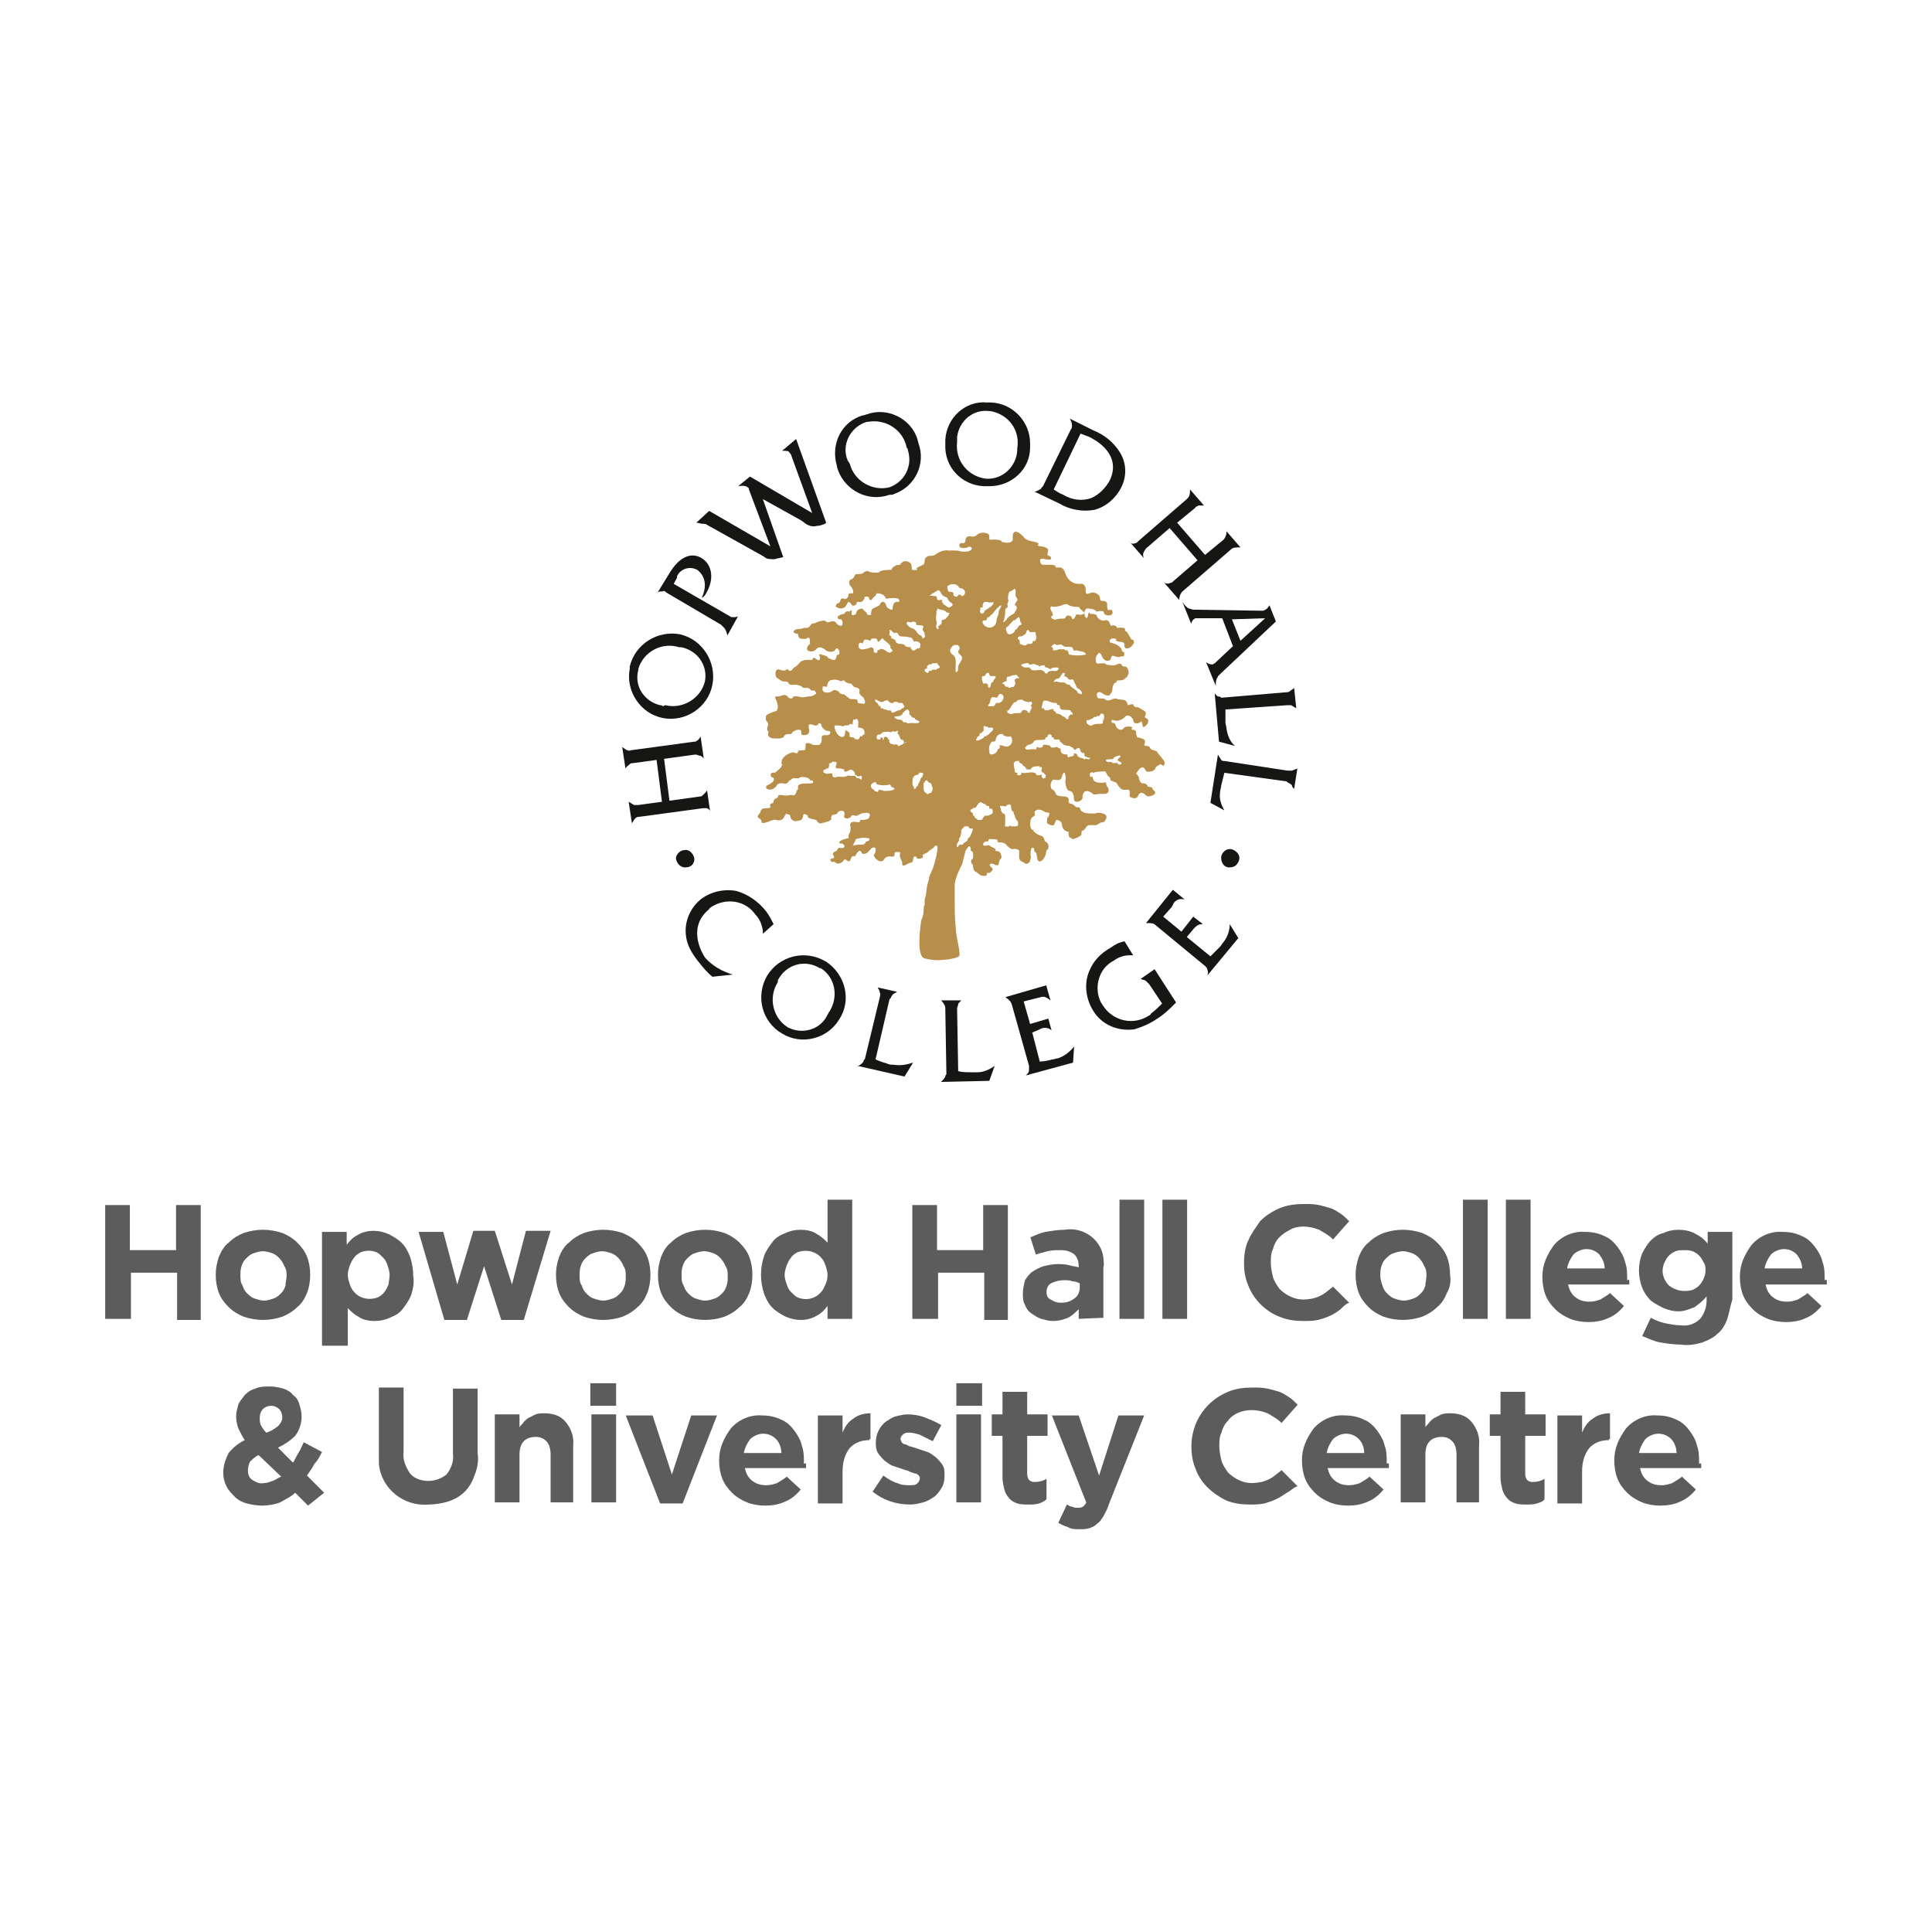 <?xml version="1.0" encoding="UTF-8"?>
<!-- Generator: Adobe Illustrator 27.2.0, SVG Export Plug-In . SVG Version: 6.00 Build 0)  -->
<svg xmlns="http://www.w3.org/2000/svg" xmlns:xlink="http://www.w3.org/1999/xlink" version="1.1" id="Layer_1" x="0px" y="0px" viewBox="0 0 180 180" style="enable-background:new 0 0 180 180;" xml:space="preserve">
<style type="text/css">
	.st0{fill:#5D5C5C;}
	.st1{fill:#161615;}
	.st2{fill:none;}
	.st3{fill:#B78F4B;}
</style>
<g id="BOLD_LOGO_-_Sept" transform="translate(80.217 52.5)">
	<g id="Group_3452" transform="translate(-80.217 -52.5)">
		<g id="Group_3449" transform="translate(0 74.274)">
			<path id="Path_44972" class="st0" d="M16.5,48.6v-4.3h-4.3v4.3H9.8V38h2.3v4.2h4.3V38h2.3v10.7H16.5z"></path>
			<path id="Path_44973" class="st0" d="M28.6,46.2c-0.2,0.5-0.5,1-0.9,1.3c-0.4,0.4-0.9,0.7-1.4,0.9c-0.6,0.2-1.2,0.3-1.8,0.3     c-0.6,0-1.2-0.1-1.8-0.3c-0.5-0.2-1-0.5-1.4-0.9c-0.4-0.4-0.7-0.8-0.9-1.3c-0.2-0.5-0.3-1.1-0.3-1.7v0c0-0.6,0.1-1.1,0.3-1.7     c0.2-0.5,0.5-1,0.9-1.3c0.4-0.4,0.9-0.7,1.4-0.9c0.6-0.2,1.2-0.3,1.8-0.3c0.6,0,1.2,0.1,1.8,0.3c0.5,0.2,1,0.5,1.4,0.9     c0.4,0.4,0.7,0.8,0.9,1.3c0.2,0.5,0.3,1.1,0.3,1.7v0C28.9,45.1,28.8,45.7,28.6,46.2z M26.7,44.6c0-0.3,0-0.6-0.2-0.9     c-0.2-0.5-0.6-1-1.1-1.2c-0.3-0.1-0.6-0.2-0.9-0.2c-0.3,0-0.6,0.1-0.9,0.2c-0.3,0.1-0.5,0.3-0.7,0.5c-0.2,0.2-0.3,0.4-0.4,0.7     c-0.1,0.3-0.1,0.6-0.1,0.9v0c0,0.3,0,0.6,0.2,0.9c0.1,0.3,0.2,0.5,0.4,0.7c0.2,0.2,0.4,0.4,0.7,0.5c0.3,0.1,0.6,0.2,0.9,0.2     c0.3,0,0.6-0.1,0.9-0.2c0.3-0.1,0.5-0.3,0.7-0.5c0.2-0.2,0.3-0.4,0.4-0.7C26.6,45.2,26.7,44.9,26.7,44.6L26.7,44.6z"></path>
			<path id="Path_44974" class="st0" d="M38.3,46.4c-0.2,0.5-0.5,0.9-0.8,1.3c-0.3,0.4-0.7,0.6-1.2,0.8c-0.4,0.2-0.9,0.3-1.4,0.3     c-0.5,0-1.1-0.1-1.5-0.4c-0.4-0.2-0.7-0.5-1-0.8v3.5H30V40.5h2.3v1.2c0.3-0.4,0.6-0.7,1-0.9c0.5-0.3,1-0.4,1.5-0.4     c0.5,0,0.9,0.1,1.4,0.3c0.4,0.2,0.9,0.5,1.2,0.8c0.4,0.4,0.6,0.8,0.8,1.3c0.2,0.6,0.3,1.2,0.3,1.8v0     C38.6,45.2,38.5,45.8,38.3,46.4z M36.3,44.5c0-0.3-0.1-0.6-0.2-0.9c-0.1-0.3-0.2-0.5-0.4-0.7c-0.2-0.2-0.4-0.4-0.6-0.5     c-0.5-0.2-1-0.2-1.5,0c-0.2,0.1-0.5,0.3-0.6,0.5c-0.2,0.2-0.3,0.5-0.4,0.7c-0.1,0.3-0.2,0.6-0.2,0.9v0c0,0.3,0.1,0.6,0.2,0.9     c0.1,0.3,0.2,0.5,0.4,0.7c0.5,0.6,1.4,0.8,2.2,0.5c0.2-0.1,0.5-0.3,0.6-0.5c0.2-0.2,0.3-0.5,0.4-0.7     C36.2,45.2,36.3,44.9,36.3,44.5L36.3,44.5z"></path>
			<path id="Path_44975" class="st0" d="M48.8,48.7h-2.1l-1.6-5l-1.6,5h-2.1L39,40.5h2.3l1.3,4.9l1.5-5h2l1.6,5l1.3-5h2.3L48.8,48.7     z"></path>
			<path id="Path_44976" class="st0" d="M60.3,46.2c-0.2,0.5-0.5,1-0.9,1.3c-0.4,0.4-0.9,0.7-1.4,0.9c-0.6,0.2-1.2,0.3-1.8,0.3     c-0.6,0-1.2-0.1-1.8-0.3c-0.5-0.2-1-0.5-1.4-0.9c-0.4-0.4-0.7-0.8-0.9-1.3c-0.2-0.5-0.3-1.1-0.3-1.7v0c0-0.6,0.1-1.1,0.3-1.7     c0.2-0.5,0.5-1,0.9-1.3c0.4-0.4,0.9-0.7,1.4-0.9c0.6-0.2,1.2-0.3,1.8-0.3c0.6,0,1.2,0.1,1.8,0.3c0.5,0.2,1,0.5,1.4,0.9     c0.4,0.4,0.7,0.8,0.9,1.3c0.2,0.5,0.3,1.1,0.3,1.7v0C60.6,45.1,60.5,45.7,60.3,46.2z M58.3,44.6c0-0.3,0-0.6-0.2-0.9     c-0.2-0.5-0.6-1-1.1-1.2c-0.3-0.1-0.6-0.2-0.9-0.2c-0.3,0-0.6,0.1-0.9,0.2c-0.3,0.1-0.5,0.3-0.7,0.5c-0.2,0.2-0.3,0.4-0.4,0.7     c-0.1,0.3-0.1,0.6-0.1,0.9v0c0,0.3,0,0.6,0.2,0.9c0.1,0.3,0.2,0.5,0.4,0.7c0.2,0.2,0.4,0.4,0.7,0.5c0.3,0.1,0.6,0.2,0.9,0.2     c0.3,0,0.6-0.1,0.9-0.2c0.3-0.1,0.5-0.3,0.7-0.5c0.2-0.2,0.3-0.4,0.4-0.7C58.3,45.2,58.3,44.9,58.3,44.6L58.3,44.6z"></path>
			<path id="Path_44977" class="st0" d="M69.8,46.2c-0.2,0.5-0.5,1-0.9,1.3c-0.4,0.4-0.9,0.7-1.4,0.9c-0.6,0.2-1.2,0.3-1.8,0.3     c-0.6,0-1.2-0.1-1.8-0.3c-0.5-0.2-1-0.5-1.4-0.9c-0.4-0.4-0.7-0.8-0.9-1.3c-0.2-0.5-0.3-1.1-0.3-1.7v0c0-0.6,0.1-1.1,0.3-1.7     c0.2-0.5,0.5-1,0.9-1.3c0.4-0.4,0.9-0.7,1.4-0.9c0.6-0.2,1.2-0.3,1.8-0.3c0.6,0,1.2,0.1,1.8,0.3c0.5,0.2,1,0.5,1.4,0.9     c0.4,0.4,0.7,0.8,0.9,1.3c0.2,0.5,0.3,1.1,0.3,1.7v0C70.1,45.1,70,45.7,69.8,46.2z M67.8,44.6c0-0.3,0-0.6-0.2-0.9     c-0.2-0.5-0.6-1-1.1-1.2c-0.3-0.1-0.6-0.2-0.9-0.2c-0.3,0-0.6,0.1-0.9,0.2c-0.3,0.1-0.5,0.3-0.7,0.5c-0.2,0.2-0.3,0.4-0.4,0.7     c-0.1,0.3-0.1,0.6-0.1,0.9v0c0,0.3,0,0.6,0.2,0.9c0.1,0.3,0.2,0.5,0.4,0.7c0.2,0.2,0.4,0.4,0.7,0.5c0.3,0.1,0.6,0.2,0.9,0.2     c0.3,0,0.6-0.1,0.9-0.2c0.3-0.1,0.5-0.3,0.7-0.5c0.2-0.2,0.3-0.4,0.4-0.7C67.8,45.2,67.8,44.9,67.8,44.6L67.8,44.6z"></path>
			<path id="Path_44978" class="st0" d="M77.1,48.6v-1.2c-0.3,0.4-0.6,0.7-1,0.9c-0.5,0.3-1,0.4-1.5,0.4c-0.5,0-0.9-0.1-1.4-0.3     c-0.4-0.2-0.9-0.5-1.2-0.8c-0.4-0.4-0.6-0.8-0.8-1.3c-0.2-0.6-0.3-1.2-0.3-1.8v0c0-0.6,0.1-1.2,0.3-1.8c0.2-0.5,0.5-0.9,0.8-1.3     c0.3-0.4,0.7-0.6,1.2-0.8c0.4-0.2,0.9-0.3,1.4-0.3c0.5,0,1.1,0.1,1.5,0.4c0.4,0.2,0.7,0.5,1,0.8v-4h2.3v11.1L77.1,48.6z      M77.1,44.5c0-0.3-0.1-0.6-0.2-0.9c-0.1-0.3-0.2-0.5-0.4-0.7c-0.5-0.6-1.4-0.8-2.2-0.5c-0.2,0.1-0.5,0.3-0.6,0.5     c-0.2,0.2-0.3,0.5-0.4,0.7c-0.1,0.3-0.2,0.6-0.2,0.9v0c0,0.3,0.1,0.6,0.2,0.9c0.1,0.3,0.2,0.5,0.4,0.7c0.2,0.2,0.4,0.4,0.6,0.5     c0.7,0.3,1.6,0.2,2.2-0.5c0.2-0.2,0.3-0.5,0.4-0.7C77,45.2,77.1,44.9,77.1,44.5L77.1,44.5z"></path>
			<path id="Path_44979" class="st0" d="M91.7,48.6v-4.3h-4.3v4.3H85V38h2.3v4.2h4.3V38h2.3v10.7H91.7z"></path>
			<path id="Path_44980" class="st0" d="M100.5,48.6v-0.9c-0.3,0.3-0.6,0.6-1,0.8c-0.5,0.2-0.9,0.3-1.4,0.3c-0.4,0-0.7-0.1-1.1-0.2     c-0.3-0.1-0.6-0.3-0.9-0.5c-0.3-0.2-0.5-0.5-0.6-0.8c-0.2-0.3-0.2-0.7-0.2-1.1v0c0-0.4,0.1-0.8,0.2-1.2c0.2-0.3,0.4-0.6,0.7-0.8     c0.3-0.2,0.7-0.4,1-0.5c0.4-0.1,0.9-0.2,1.3-0.2c0.4,0,0.7,0,1.1,0.1c0.3,0.1,0.6,0.1,0.9,0.2v-0.1c0-0.4-0.1-0.8-0.4-1.1     c-0.4-0.3-0.8-0.4-1.3-0.4c-0.4,0-0.8,0-1.2,0.1c-0.4,0.1-0.7,0.2-1.1,0.3L96,41c0.5-0.2,0.9-0.4,1.4-0.5     c0.6-0.1,1.2-0.2,1.8-0.2c1.7-0.3,3.4,0.9,3.6,2.6c0,0.3,0.1,0.6,0,0.9v4.7L100.5,48.6z M100.6,45.3c-0.2-0.1-0.4-0.2-0.7-0.2     C99.7,45,99.4,45,99.1,45c-0.4,0-0.8,0.1-1.2,0.3c-0.3,0.2-0.4,0.5-0.4,0.8v0c0,0.3,0.1,0.6,0.4,0.7c0.3,0.2,0.6,0.3,0.9,0.3     c0.5,0,0.9-0.1,1.3-0.4c0.3-0.2,0.5-0.6,0.5-1L100.6,45.3z"></path>
			<path id="Path_44981" class="st0" d="M104.3,48.6V37.5h2.3v11.1L104.3,48.6z"></path>
			<path id="Path_44982" class="st0" d="M108.3,48.6V37.5h2.3v11.1L108.3,48.6z"></path>
			<path id="Path_44983" class="st0" d="M124.9,47.7c-0.6,0.5-1.3,0.8-2.1,1c-0.5,0.1-0.9,0.1-1.4,0.1c-0.7,0-1.5-0.1-2.2-0.4     c-1.3-0.5-2.4-1.6-2.9-2.9c-0.3-0.7-0.4-1.4-0.4-2.1v0c0-0.7,0.1-1.5,0.4-2.1c0.3-0.7,0.7-1.2,1.1-1.8c0.5-0.5,1.1-0.9,1.8-1.2     c0.7-0.3,1.5-0.4,2.3-0.4c0.5,0,0.9,0,1.4,0.1c0.4,0.1,0.8,0.2,1.1,0.3c0.3,0.1,0.6,0.3,0.9,0.5c0.3,0.2,0.5,0.4,0.8,0.7     l-1.5,1.7c-0.4-0.4-0.8-0.6-1.3-0.9c-0.5-0.2-1-0.3-1.5-0.3c-0.4,0-0.9,0.1-1.2,0.3c-0.4,0.2-0.7,0.4-1,0.7     c-0.3,0.3-0.5,0.7-0.6,1.1c-0.2,0.4-0.2,0.8-0.2,1.3v0c0,0.4,0.1,0.9,0.2,1.3c0.1,0.4,0.4,0.8,0.6,1.1c0.6,0.6,1.4,1,2.2,1     c0.5,0,1.1-0.1,1.5-0.3c0.5-0.2,0.9-0.6,1.3-0.9l1.5,1.5C125.4,47.2,125.2,47.4,124.9,47.7z"></path>
			<path id="Path_44984" class="st0" d="M134.8,46.2c-0.2,0.5-0.5,1-0.9,1.3c-0.4,0.4-0.9,0.7-1.4,0.9c-0.6,0.2-1.2,0.3-1.8,0.3     c-0.6,0-1.2-0.1-1.8-0.3c-0.5-0.2-1-0.5-1.4-0.9c-0.4-0.4-0.7-0.8-0.9-1.3c-0.2-0.5-0.3-1.1-0.3-1.7v0c0-0.6,0.1-1.1,0.3-1.7     c0.2-0.5,0.5-1,0.9-1.3c0.4-0.4,0.9-0.7,1.4-0.9c0.6-0.2,1.2-0.3,1.8-0.3c0.6,0,1.2,0.1,1.8,0.3c0.5,0.2,1,0.5,1.4,0.9     c0.4,0.4,0.7,0.8,0.9,1.3c0.2,0.5,0.3,1.1,0.3,1.7v0C135.2,45.1,135.1,45.7,134.8,46.2z M132.9,44.6c0-0.3,0-0.6-0.2-0.9     c-0.2-0.5-0.6-1-1.1-1.2c-0.3-0.1-0.6-0.2-0.9-0.2c-0.3,0-0.6,0.1-0.9,0.2c-0.3,0.1-0.5,0.3-0.7,0.5c-0.2,0.2-0.3,0.4-0.4,0.7     c-0.1,0.3-0.1,0.6-0.1,0.9v0c0,0.3,0.1,0.6,0.2,0.9c0.1,0.3,0.2,0.5,0.4,0.7c0.2,0.2,0.4,0.4,0.7,0.5c0.3,0.1,0.6,0.2,0.9,0.2     c0.3,0,0.6-0.1,0.9-0.2c0.3-0.1,0.5-0.3,0.7-0.5c0.2-0.2,0.3-0.4,0.4-0.7C132.8,45.2,132.9,44.9,132.9,44.6L132.9,44.6z"></path>
			<path id="Path_44985" class="st0" d="M136.3,48.6V37.5h2.3v11.1L136.3,48.6z"></path>
			<path id="Path_44986" class="st0" d="M140.3,48.6V37.5h2.3v11.1L140.3,48.6z"></path>
			<path id="Path_44987" class="st0" d="M151.8,45.1c0,0.1,0,0.2,0,0.3h-5.7c0.1,0.5,0.3,0.9,0.7,1.2c0.4,0.3,0.8,0.4,1.3,0.4     c0.4,0,0.7-0.1,1-0.2c0.3-0.2,0.7-0.4,0.9-0.6l1.3,1.2c-0.4,0.5-0.9,0.9-1.4,1.1c-0.6,0.3-1.3,0.4-1.9,0.4     c-0.6,0-1.2-0.1-1.7-0.3c-0.5-0.2-1-0.5-1.4-0.9c-0.4-0.4-0.7-0.8-0.9-1.3c-0.2-0.5-0.3-1.1-0.3-1.7v0c0-0.6,0.1-1.1,0.3-1.6     c0.2-0.5,0.5-1,0.8-1.4c0.7-0.8,1.8-1.3,2.9-1.2c0.6,0,1.2,0.1,1.8,0.4c0.5,0.2,0.9,0.6,1.2,1c0.3,0.4,0.6,0.9,0.7,1.4     c0.2,0.5,0.2,1.1,0.2,1.7v0C151.8,44.9,151.8,45,151.8,45.1z M149,42.6c-0.3-0.3-0.7-0.5-1.2-0.5c-0.4,0-0.9,0.2-1.2,0.5     c-0.3,0.4-0.5,0.8-0.6,1.3h3.5C149.5,43.4,149.3,43,149,42.6z"></path>
			<path id="Path_44988" class="st0" d="M160.9,48.7c-0.2,0.5-0.5,1-0.9,1.3c-0.4,0.4-0.9,0.6-1.4,0.8c-0.7,0.2-1.3,0.3-2,0.2     c-0.6,0-1.3-0.1-1.9-0.2c-0.6-0.1-1.2-0.4-1.7-0.6l0.8-1.7c0.4,0.2,0.8,0.4,1.3,0.5c0.5,0.1,1,0.2,1.5,0.2     c0.6,0.1,1.3-0.1,1.8-0.6c0.4-0.5,0.6-1.1,0.6-1.7v-0.4c-0.3,0.4-0.7,0.7-1.1,1c-0.5,0.2-1,0.4-1.5,0.4c-0.5,0-0.9-0.1-1.4-0.3     c-0.4-0.2-0.8-0.4-1.2-0.7c-0.3-0.3-0.6-0.7-0.8-1.2c-0.2-0.5-0.3-1.1-0.3-1.6v0c0-0.6,0.1-1.1,0.3-1.6c0.2-0.4,0.5-0.9,0.8-1.2     c0.3-0.3,0.7-0.6,1.2-0.7c0.4-0.2,0.9-0.3,1.4-0.3c0.5,0,1.1,0.1,1.6,0.4c0.4,0.2,0.8,0.5,1.1,0.9v-1.1h2.3v6.3     C161.2,47.4,161.1,48.1,160.9,48.7z M158.9,44.1c0-0.3,0-0.5-0.2-0.8c-0.1-0.2-0.2-0.4-0.4-0.6c-0.2-0.2-0.4-0.3-0.6-0.4     c-0.3-0.1-0.5-0.1-0.8-0.1c-0.3,0-0.5,0-0.8,0.1c-0.2,0.1-0.4,0.2-0.6,0.4c-0.2,0.2-0.3,0.4-0.4,0.6c-0.1,0.2-0.2,0.5-0.2,0.8v0     c0,0.5,0.2,1,0.6,1.4c0.4,0.3,0.9,0.5,1.4,0.5c0.3,0,0.5,0,0.8-0.1c0.2-0.1,0.4-0.2,0.6-0.4c0.2-0.2,0.3-0.4,0.4-0.6     C158.8,44.7,158.9,44.4,158.9,44.1L158.9,44.1z"></path>
			<path id="Path_44989" class="st0" d="M170.2,45.1c0,0.1,0,0.2,0,0.3h-5.7c0.1,0.5,0.3,0.9,0.7,1.2c0.4,0.3,0.8,0.4,1.3,0.4     c0.4,0,0.7-0.1,1-0.2c0.3-0.2,0.7-0.4,0.9-0.6l1.3,1.2c-0.4,0.5-0.9,0.9-1.4,1.1c-0.6,0.3-1.3,0.4-1.9,0.4     c-0.6,0-1.2-0.1-1.7-0.3c-0.5-0.2-1-0.5-1.4-0.9c-0.4-0.4-0.7-0.8-0.9-1.3c-0.2-0.5-0.3-1.1-0.3-1.7v0c0-0.6,0.1-1.1,0.3-1.6     c0.2-0.5,0.5-1,0.8-1.4c0.7-0.8,1.8-1.3,2.9-1.2c0.6,0,1.2,0.1,1.8,0.4c0.5,0.2,0.9,0.6,1.2,1c0.3,0.4,0.6,0.9,0.7,1.4     c0.2,0.5,0.2,1.1,0.2,1.7v0C170.2,44.9,170.2,45,170.2,45.1z M167.4,42.6c-0.3-0.3-0.7-0.5-1.2-0.5c-0.4,0-0.9,0.2-1.2,0.5     c-0.3,0.4-0.5,0.8-0.6,1.3h3.5C167.9,43.4,167.7,43,167.4,42.6z"></path>
			<path id="Path_44990" class="st0" d="M28.7,66l-1.2-1.2c-0.4,0.4-0.9,0.6-1.4,0.9c-0.5,0.2-1.1,0.3-1.7,0.3c-0.5,0-1-0.1-1.4-0.2     c-0.4-0.1-0.8-0.3-1.1-0.6c-0.3-0.3-0.6-0.6-0.8-1c-0.2-0.4-0.3-0.8-0.3-1.3c0-0.6,0.2-1.2,0.5-1.8c0.4-0.5,0.9-0.9,1.5-1.2     c-0.2-0.3-0.4-0.7-0.6-1.1c-0.1-0.3-0.2-0.7-0.2-1.1c0-0.4,0.1-0.7,0.2-1.1c0.1-0.3,0.4-0.6,0.6-0.9c0.3-0.3,0.6-0.5,1-0.6     c0.4-0.2,0.9-0.2,1.4-0.2c0.4,0,0.8,0.1,1.2,0.2c0.3,0.1,0.7,0.3,0.9,0.6c0.3,0.2,0.5,0.5,0.6,0.9c0.1,0.3,0.2,0.7,0.2,1.1     c0,0.6-0.2,1.3-0.6,1.8c-0.5,0.5-1,0.8-1.6,1.1l1.4,1.4c0.2-0.3,0.3-0.6,0.5-0.9c0.2-0.3,0.3-0.6,0.5-1l1.7,0.9     c-0.2,0.4-0.4,0.8-0.7,1.1c-0.2,0.4-0.5,0.8-0.7,1.1l1.6,1.6L28.7,66z M24.1,61.3c-0.3,0.1-0.6,0.4-0.8,0.6     c-0.1,0.2-0.2,0.5-0.2,0.8c0,0.4,0.1,0.7,0.4,0.9c0.3,0.2,0.7,0.4,1.1,0.3c0.3,0,0.5-0.1,0.8-0.2c0.3-0.1,0.5-0.3,0.8-0.4     L24.1,61.3z M26,57c-0.2-0.2-0.5-0.3-0.7-0.3c-0.3,0-0.6,0.1-0.8,0.3c-0.2,0.2-0.3,0.5-0.3,0.8c0,0.2,0,0.5,0.1,0.7     c0.1,0.2,0.3,0.5,0.5,0.7c0.4-0.1,0.7-0.3,1.1-0.6c0.2-0.2,0.4-0.5,0.4-0.8C26.3,57.5,26.2,57.2,26,57L26,57z"></path>
			<path id="Path_44991" class="st0" d="M44.2,63.2c-0.2,0.6-0.5,1.1-0.9,1.5c-0.4,0.4-0.9,0.7-1.5,0.9c-0.6,0.2-1.3,0.3-1.9,0.3     c-2.3,0.2-4.4-1.5-4.6-3.8c0-0.3,0-0.6,0-1v-6.1h2.3v6c-0.1,0.7,0.2,1.4,0.6,2c0.4,0.5,1.1,0.7,1.7,0.7c0.6,0,1.2-0.2,1.7-0.6     c0.4-0.5,0.7-1.2,0.6-1.9v-6.1h2.3v6C44.6,61.8,44.5,62.5,44.2,63.2z"></path>
			<path id="Path_44992" class="st0" d="M51.3,65.7v-4.5c0-0.4-0.1-0.9-0.4-1.2c-0.3-0.3-0.6-0.4-1-0.4c-0.4,0-0.8,0.1-1.1,0.4     c-0.3,0.3-0.4,0.8-0.4,1.2v4.5h-2.3v-8.2h2.3v1.2c0.1-0.2,0.3-0.3,0.4-0.5c0.2-0.2,0.3-0.3,0.5-0.4c0.2-0.1,0.4-0.2,0.6-0.3     c0.3-0.1,0.5-0.1,0.8-0.1c0.8,0,1.5,0.2,2,0.8c0.5,0.6,0.8,1.4,0.7,2.2v5.3L51.3,65.7z"></path>
			<path id="Path_44993" class="st0" d="M55,56.7v-2.1h2.4v2.1H55z M55.1,65.7v-8.2h2.3v8.2H55.1z"></path>
			<path id="Path_44994" class="st0" d="M63.6,65.8h-2.1l-3.2-8.2h2.5l1.8,5.5l1.8-5.5h2.4L63.6,65.8z"></path>
			<path id="Path_44995" class="st0" d="M75.1,62.2c0,0.1,0,0.2,0,0.3h-5.7c0.1,0.5,0.3,0.9,0.7,1.2c0.4,0.3,0.8,0.4,1.3,0.4     c0.4,0,0.7-0.1,1-0.2c0.3-0.2,0.7-0.4,0.9-0.6l1.3,1.2c-0.4,0.5-0.9,0.9-1.4,1.1c-0.6,0.3-1.3,0.4-1.9,0.4     c-0.6,0-1.2-0.1-1.7-0.3c-0.5-0.2-1-0.5-1.4-0.9c-0.4-0.4-0.7-0.8-0.9-1.3c-0.2-0.5-0.3-1.1-0.3-1.7v0c0-0.6,0.1-1.1,0.3-1.6     c0.2-0.5,0.5-1,0.8-1.4c0.7-0.8,1.8-1.3,2.9-1.2c0.6,0,1.2,0.1,1.8,0.4c0.5,0.2,0.9,0.6,1.2,1c0.3,0.4,0.6,0.9,0.7,1.4     c0.2,0.5,0.2,1.1,0.2,1.7v0C75.1,62,75.1,62.1,75.1,62.2z M72.3,59.8c-0.3-0.3-0.7-0.5-1.2-0.5c-0.4,0-0.9,0.2-1.2,0.5     c-0.3,0.4-0.5,0.8-0.6,1.3h3.5C72.8,60.6,72.6,60.1,72.3,59.8z"></path>
			<path id="Path_44996" class="st0" d="M81,59.9c-0.7,0-1.3,0.2-1.8,0.7c-0.5,0.6-0.7,1.4-0.7,2.2v3h-2.3v-8.2h2.3v1.6     c0.2-0.5,0.5-1,1-1.3c0.5-0.4,1.1-0.5,1.6-0.5v2.4H81z"></path>
			<path id="Path_44997" class="st0" d="M87.7,64.4c-0.2,0.3-0.4,0.6-0.7,0.8c-0.3,0.2-0.6,0.4-1,0.5c-0.4,0.1-0.8,0.2-1.2,0.2     c-1.3,0-2.5-0.4-3.5-1.2l1-1.5c0.4,0.3,0.9,0.6,1.3,0.7c0.4,0.2,0.8,0.2,1.2,0.2c0.3,0,0.5,0,0.7-0.2c0.1-0.1,0.2-0.3,0.2-0.4v0     c0-0.1,0-0.2-0.1-0.3c-0.1-0.1-0.2-0.2-0.4-0.2c-0.2-0.1-0.4-0.1-0.5-0.2c-0.2-0.1-0.4-0.1-0.6-0.2c-0.3-0.1-0.6-0.2-0.9-0.3     c-0.3-0.1-0.5-0.3-0.8-0.5c-0.2-0.2-0.4-0.4-0.6-0.7c-0.2-0.3-0.2-0.7-0.2-1v0c0-0.7,0.3-1.4,0.9-1.9c0.3-0.2,0.6-0.4,0.9-0.5     c0.4-0.1,0.8-0.2,1.2-0.2c0.5,0,1.1,0.1,1.6,0.3c0.5,0.2,1,0.4,1.5,0.7L86.9,60c-0.4-0.2-0.8-0.4-1.2-0.6c-0.3-0.1-0.7-0.2-1-0.2     c-0.2,0-0.4,0-0.6,0.2c-0.1,0.1-0.2,0.2-0.2,0.4v0c0,0.1,0.1,0.2,0.1,0.3c0.1,0.1,0.2,0.2,0.4,0.2c0.2,0.1,0.3,0.2,0.5,0.2     c0.2,0.1,0.4,0.1,0.6,0.2c0.3,0.1,0.6,0.2,0.9,0.3c0.3,0.1,0.5,0.3,0.8,0.5c0.2,0.2,0.4,0.4,0.6,0.7c0.2,0.3,0.2,0.6,0.2,1v0     C88,63.7,87.9,64.1,87.7,64.4z"></path>
			<path id="Path_44998" class="st0" d="M89.1,56.7v-2.1h2.4v2.1H89.1z M89.1,65.7v-8.2h2.3v8.2H89.1z"></path>
			<path id="Path_44999" class="st0" d="M96.8,65.8c-0.3,0.1-0.7,0.1-1,0.1c-0.3,0-0.7,0-1-0.1c-0.3-0.1-0.5-0.2-0.7-0.4     c-0.2-0.2-0.4-0.5-0.5-0.8c-0.1-0.4-0.2-0.8-0.2-1.2v-3.9h-1v-2h1v-2.1h2.3v2.1h1.9v2h-1.9v3.5c0,0.5,0.2,0.8,0.7,0.8     c0.4,0,0.8-0.1,1.1-0.3v1.9C97.3,65.6,97.1,65.7,96.8,65.8z"></path>
			<path id="Path_45000" class="st0" d="M103.3,65.9c-0.1,0.4-0.3,0.7-0.5,1.1c-0.2,0.3-0.3,0.5-0.6,0.7c-0.2,0.2-0.4,0.3-0.7,0.4     c-0.3,0.1-0.6,0.1-0.9,0.1c-0.4,0-0.8,0-1.1-0.2c-0.3-0.1-0.6-0.2-0.9-0.4l0.8-1.7c0.2,0.1,0.3,0.2,0.5,0.2     c0.2,0.1,0.3,0.1,0.5,0.1c0.2,0,0.3,0,0.5-0.1c0.1-0.1,0.3-0.3,0.3-0.4L98,57.6h2.5l1.9,5.6l1.8-5.6h2.4L103.3,65.9z"></path>
			<path id="Path_45001" class="st0" d="M119.9,64.8c-0.3,0.2-0.6,0.4-1,0.6c-0.4,0.2-0.8,0.3-1.1,0.4c-0.5,0.1-0.9,0.1-1.4,0.1     c-0.7,0-1.5-0.1-2.2-0.4c-0.6-0.3-1.2-0.7-1.7-1.2c-0.5-0.5-0.9-1.1-1.1-1.7c-0.3-0.7-0.4-1.4-0.4-2.1v0c0-1.4,0.5-2.8,1.6-3.9     c0.5-0.5,1.1-0.9,1.8-1.2c0.7-0.3,1.5-0.4,2.3-0.4c0.5,0,0.9,0,1.4,0.1c0.4,0.1,0.8,0.2,1.1,0.3c0.3,0.1,0.6,0.3,0.9,0.5     c0.3,0.2,0.5,0.4,0.8,0.7l-1.5,1.7c-0.4-0.4-0.8-0.6-1.3-0.9c-0.5-0.2-1-0.3-1.5-0.3c-0.8,0-1.7,0.3-2.2,1     c-0.3,0.3-0.5,0.7-0.6,1.1c-0.2,0.4-0.2,0.8-0.2,1.3v0c0,0.4,0.1,0.9,0.2,1.3c0.1,0.4,0.4,0.8,0.6,1.1c0.6,0.6,1.4,1,2.2,1     c0.5,0,1.1-0.1,1.5-0.3c0.5-0.2,0.9-0.6,1.3-0.9l1.5,1.5C120.5,64.3,120.3,64.6,119.9,64.8z"></path>
			<path id="Path_45002" class="st0" d="M129.4,62.2c0,0.1,0,0.2,0,0.3h-5.7c0.1,0.5,0.3,0.9,0.7,1.2c0.4,0.3,0.8,0.4,1.3,0.4     c0.4,0,0.7-0.1,1-0.2c0.3-0.2,0.7-0.4,0.9-0.6l1.3,1.2c-0.4,0.5-0.9,0.9-1.4,1.1c-0.6,0.3-1.3,0.4-1.9,0.4     c-0.6,0-1.2-0.1-1.7-0.3c-0.5-0.2-1-0.5-1.4-0.9c-0.4-0.4-0.7-0.8-0.9-1.3c-0.2-0.5-0.3-1.1-0.3-1.7v0c0-0.6,0.1-1.1,0.3-1.6     c0.2-0.5,0.5-1,0.8-1.4c0.7-0.8,1.8-1.3,2.9-1.2c0.6,0,1.2,0.1,1.8,0.4c0.5,0.2,0.9,0.6,1.2,1c0.3,0.4,0.6,0.9,0.7,1.4     c0.2,0.5,0.2,1.1,0.2,1.7v0C129.4,62,129.4,62.1,129.4,62.2z M126.6,59.8c-0.3-0.3-0.7-0.5-1.2-0.5c-0.4,0-0.9,0.2-1.2,0.5     c-0.3,0.4-0.5,0.8-0.6,1.3h3.5C127.1,60.6,126.9,60.1,126.6,59.8L126.6,59.8z"></path>
			<path id="Path_45003" class="st0" d="M135.7,65.7v-4.5c0-0.4-0.1-0.9-0.4-1.2c-0.3-0.3-0.6-0.4-1-0.4c-0.4,0-0.8,0.1-1.1,0.4     c-0.3,0.3-0.4,0.8-0.4,1.2v4.5h-2.3v-8.2h2.3v1.2c0.1-0.2,0.3-0.3,0.4-0.5c0.2-0.2,0.3-0.3,0.5-0.4c0.2-0.1,0.4-0.2,0.6-0.3     c0.3-0.1,0.5-0.1,0.8-0.1c0.8,0,1.5,0.2,2,0.8c0.5,0.6,0.8,1.4,0.7,2.2v5.3L135.7,65.7z"></path>
			<path id="Path_45004" class="st0" d="M143.2,65.8c-0.3,0.1-0.7,0.1-1,0.1c-0.3,0-0.7,0-1-0.1c-0.3-0.1-0.5-0.2-0.7-0.4     c-0.2-0.2-0.4-0.5-0.5-0.8c-0.1-0.4-0.2-0.8-0.2-1.2v-3.9h-1v-2h1v-2.1h2.3v2.1h1.9v2h-1.9v3.5c0,0.5,0.2,0.8,0.7,0.8     c0.4,0,0.8-0.1,1.1-0.3v1.9C143.8,65.6,143.5,65.7,143.2,65.8z"></path>
			<path id="Path_45005" class="st0" d="M149.9,59.9c-0.7,0-1.3,0.2-1.8,0.7c-0.5,0.6-0.7,1.4-0.7,2.2v3h-2.3v-8.2h2.3v1.6     c0.2-0.5,0.5-1,1-1.3c0.5-0.4,1.1-0.5,1.6-0.5v2.4H149.9z"></path>
			<path id="Path_45006" class="st0" d="M158.5,62.2c0,0.1,0,0.2,0,0.3h-5.7c0.1,0.5,0.3,0.9,0.7,1.2c0.4,0.3,0.8,0.4,1.3,0.4     c0.4,0,0.7-0.1,1-0.2c0.3-0.2,0.7-0.4,0.9-0.6l1.3,1.2c-0.4,0.5-0.9,0.9-1.4,1.1c-0.6,0.3-1.3,0.4-1.9,0.4     c-0.6,0-1.2-0.1-1.7-0.3c-0.5-0.2-1-0.5-1.4-0.9c-0.4-0.4-0.7-0.8-0.9-1.3c-0.2-0.5-0.3-1.1-0.3-1.7v0c0-0.6,0.1-1.1,0.3-1.6     c0.2-0.5,0.5-1,0.8-1.4c0.7-0.8,1.8-1.3,2.9-1.2c0.6,0,1.2,0.1,1.8,0.4c0.5,0.2,0.9,0.6,1.2,1c0.3,0.4,0.6,0.9,0.7,1.4     c0.2,0.5,0.2,1.1,0.2,1.7v0C158.5,62,158.5,62.1,158.5,62.2z M155.7,59.8c-0.3-0.3-0.7-0.5-1.2-0.5c-0.4,0-0.9,0.2-1.2,0.5     c-0.3,0.4-0.5,0.8-0.6,1.3h3.5C156.2,60.6,156,60.1,155.7,59.8z"></path>
		</g>
		<g id="Group_3451" transform="translate(48.172)">
			<path id="Path_45007" class="st1" d="M17.7,75.3c-0.1,0-0.1,0-0.2,0c-0.1,0-0.1,0-0.2,0l-5.9,0.8c-0.3,0-0.4,0.1-0.7,0.6l-0.3-2     c0.2,0.1,0.3,0.2,0.5,0.3c0.1,0,0.1,0,0.2,0c0.1,0,0.1,0,0.2,0l2.2-0.3L13,70.8l-2.2,0.3c0,0-0.1,0-0.1,0c-0.1,0-0.2,0.1-0.2,0.1     c-0.1,0.1-0.3,0.2-0.4,0.4l-0.3-2c0.4,0.3,0.6,0.4,0.8,0.3l5.9-0.8c0,0,0.1,0,0.1,0c0.1,0,0.1-0.1,0.2-0.1     c0.1-0.1,0.3-0.3,0.3-0.4l0.3,2.1c-0.1-0.2-0.3-0.3-0.4-0.3c-0.1,0-0.2-0.1-0.4-0.1l-2.9,0.4l0.5,3.9l2.9-0.4     c0.1,0,0.2-0.1,0.3-0.2c0.1-0.1,0.3-0.3,0.3-0.4l0.3,2.1C18,75.5,17.9,75.4,17.7,75.3"></path>
			<path id="Path_45008" class="st1" d="M10.5,62.1c0.5-2.1,2.6-3.4,4.7-3c2.1,0.5,3.4,2.6,3,4.7c-0.4,2.1-2.5,3.5-4.6,3.1     s-3.5-2.5-3.1-4.6C10.5,62.2,10.5,62.1,10.5,62.1 M13.8,65.7c1.6,0.4,3.3-0.6,3.7-2.2c0.3-1.5-0.7-2.9-2.2-3.2     c-0.1,0-0.1,0-0.2,0c-1.6-0.5-3.3,0.4-3.8,2c0,0,0,0,0,0.1c-0.4,1.5,0.5,2.9,2,3.3c0.1,0,0.2,0,0.3,0.1L13.8,65.7z"></path>
			<path id="Path_45009" class="st1" d="M19.3,58.5c-0.1-0.1-0.2-0.2-0.3-0.3l-5.1-3l0,0l-0.1-0.1c-0.1,0-0.2-0.1-0.2,0     c-0.2,0-0.4,0-0.5,0.1l1.1-1.8c0.9-1.5,2-2,3-1.4c1,0.6,1.2,2,0.4,3.3c-0.1,0.2-0.2,0.3-0.4,0.4c0.2-0.4,0.3-0.8,0.3-1.2     c0-0.6-0.3-1.1-0.7-1.4c-0.7-0.4-1.6-0.1-1.9,0.6c0,0,0,0.1,0,0.1c0,0.1-0.1,0.2-0.2,0.4c0,0.1-0.1,0.1-0.1,0.2l5.2,3     c0.1,0.1,0.2,0.1,0.3,0.1c0.2,0,0.4,0,0.5-0.1l-1,1.8C19.5,58.8,19.4,58.6,19.3,58.5"></path>
			<path id="Path_45010" class="st1" d="M17.9,47.6l5.7,3.3l-2-5.3c0,0,0,0,0-0.1c-0.2-0.2-0.4-0.3-1-0.2l1.1-0.9l5.8,3.4l-2-5.5     c0,0-0.1-0.1-0.1-0.1c-0.1-0.2-0.2-0.2-0.7-0.2l1.3-1.1l2.8,7.8l-0.1,0.1C28.2,49,28,49,27.9,49c-0.3,0.1-0.7,0-1-0.2l-0.4-0.3     l-3.6-2l1.9,5.4c-0.3,0.1-0.5,0.1-0.8,0.2c-0.3,0-0.6,0-0.8-0.1l-0.3-0.2l-5.2-2.9c-0.1-0.1-0.3-0.1-0.4-0.1     c-0.2,0-0.4-0.1-0.6-0.1"></path>
			<path id="Path_45011" class="st1" d="M32.6,38.6c1.9-0.7,4.1,0.4,4.7,2.3c0,0.1,0.1,0.3,0.1,0.4c0.7,1.9-0.3,4-2.2,4.7     c-0.2,0.1-0.3,0.1-0.5,0.1c-2,0.7-4.1-0.4-4.8-2.3c0-0.1-0.1-0.2-0.1-0.4c-0.6-2,0.4-4.1,2.4-4.7C32.4,38.7,32.5,38.6,32.6,38.6      M31,43.2c0.4,1.6,2.1,2.6,3.7,2.2c1.4-0.5,2.2-2,1.7-3.5c0-0.1,0-0.1-0.1-0.2c-0.3-1.6-1.9-2.7-3.6-2.4c0,0,0,0-0.1,0     c-1.4,0.4-2.3,1.9-1.9,3.3c0,0.1,0.1,0.2,0.1,0.3L31,43.2z"></path>
			<path id="Path_45012" class="st1" d="M44.2,37.5c2,0.1,3.6,1.8,3.6,3.8c0,0.1,0,0.3,0,0.4c0,2-1.7,3.6-3.8,3.6     c-0.2,0-0.3,0-0.5,0c-2.1-0.1-3.7-1.8-3.6-3.9c0-0.1,0-0.3,0-0.4c0.1-2.1,1.9-3.7,3.9-3.5C43.9,37.5,44,37.5,44.2,37.5 M41,41.2     c-0.2,1.7,1,3.2,2.7,3.4c1.5,0.1,2.8-1.1,2.9-2.6c0-0.1,0-0.1,0-0.2c0.3-1.7-0.8-3.2-2.5-3.5c0,0,0,0-0.1,0     c-1.5-0.2-2.8,0.9-3,2.4c0,0.1,0,0.2,0,0.3L41,41.2z"></path>
			<path id="Path_45013" class="st1" d="M53.7,40.1c1,0.4,1.9,1.1,2.5,2.1c0.6,1,0.6,2.2,0.1,3.2c-0.5,1-1.4,1.8-2.5,2.1     c-1.1,0.2-2.3,0-3.3-0.6l-2.3-1.1c0.2,0,0.3-0.1,0.5-0.2c0.1,0,0.1-0.1,0.2-0.2c0,0,0.1-0.1,0.1-0.1l2.6-5.3     c0.1-0.1,0.1-0.2,0.1-0.4c0-0.2-0.1-0.4-0.2-0.6 M50,45.6c0.3,0.2,0.6,0.4,0.9,0.5c0.8,0.5,1.8,0.6,2.6,0.3     c0.7-0.3,1.3-0.9,1.7-1.6c0.8-1.6,0.1-3.1-1.9-4.1c-0.3-0.1-0.5-0.2-0.8-0.3L50,45.6z"></path>
			<path id="Path_45014" class="st1" d="M57.6,50.6c0.1,0,0.1,0,0.2-0.1c0,0,0.1-0.1,0.1-0.1l4.5-3.9c0.2-0.2,0.3-0.3,0.3-0.9     l1.3,1.5c-0.2,0-0.4,0-0.5,0c-0.1,0-0.1,0.1-0.2,0.1c0,0-0.1,0-0.1,0.1l-1.7,1.4l2.6,3l1.7-1.4c0,0,0.1-0.1,0.1-0.1     c0-0.1,0.1-0.1,0.1-0.2c0.1-0.2,0.1-0.4,0.1-0.5l1.3,1.5c-0.5,0-0.7,0-0.9,0.2L62,55.1c0,0-0.1,0.1-0.1,0.1     c0,0.1-0.1,0.1-0.1,0.2c-0.1,0.2-0.1,0.4-0.1,0.5l-1.4-1.6c0.2,0.1,0.4,0.1,0.6,0c0.1,0,0.2-0.1,0.3-0.2l2.2-1.9l-2.6-3l-2.2,1.9     c-0.1,0.1-0.1,0.2-0.2,0.3c-0.1,0.2-0.1,0.4,0,0.6l-1.4-1.6C57.2,50.7,57.4,50.7,57.6,50.6"></path>
			<path id="Path_45015" class="st1" d="M62.6,56.7c0.1,0,0.3,0.1,0.4,0.1l6.4,0.1c0.1,0,0.2,0,0.3-0.1c0.1,0,0.2-0.1,0.4-0.4     l0.6,1.5l-5.3,5c0,0-0.1,0.1-0.1,0.1c0,0.1-0.1,0.2-0.1,0.2c-0.1,0.2-0.1,0.5-0.1,0.7l-0.9-2.2c0.3,0.2,0.4,0.2,0.6,0.2     c0.1,0,0.1-0.1,0.2-0.1l1.7-1.6l-1-2.6l-2.3,0c-0.1,0-0.1,0-0.2,0c-0.2,0.1-0.3,0.2-0.4,0.5l-0.8-2     C62.2,56.4,62.4,56.6,62.6,56.7 M66.6,57.7l0.8,2l2.3-2.1L66.6,57.7z"></path>
			<path id="Path_45016" class="st1" d="M65.4,64.9c0.1,0,0.1,0,0.2,0.1c0,0,0.1,0,0.1,0l5.9-0.5c0.1,0,0.3,0,0.4-0.1     c0.1-0.1,0.3-0.2,0.4-0.3l0.2,1.9c-0.1-0.1-0.2-0.1-0.3-0.2c-0.1,0-0.1-0.1-0.2-0.1l-0.2,0l-0.1,0L66,66.1c0,0.4,0,0.8,0,1.2     c0,0.2,0.1,0.4,0.1,0.6c0.1,0.6,0.3,1.2,0.8,1.6l-1.5-0.4l-0.4-4.5C65.1,64.7,65.2,64.9,65.4,64.9"></path>
			<path id="Path_45017" class="st1" d="M65.6,70.8c0,0,0.1,0.1,0.2,0.1c0,0,0.1,0,0.1,0l5.9,0.9c0.1,0,0.3,0,0.4,0     c0.2-0.1,0.3-0.1,0.5-0.2l-0.3,1.9c-0.1-0.1-0.2-0.2-0.2-0.3c0-0.1-0.1-0.1-0.2-0.2l-0.2-0.1l-0.1-0.1L65.9,72     c-0.1,0.4-0.2,0.8-0.3,1.2c0,0.2-0.1,0.4-0.1,0.6c-0.1,0.6,0.1,1.2,0.4,1.7l-1.3-0.7l0.7-4.5C65.4,70.5,65.5,70.6,65.6,70.8"></path>
			<path id="Path_45018" class="st1" d="M22.9,87c0-0.1,0-0.2,0-0.3c-0.1-0.6-0.3-1.1-0.7-1.5c-0.9-1.3-2.7-1.6-4.1-0.7     c-0.1,0.1-0.2,0.1-0.2,0.2c-0.6,0.5-1,1.1-1.1,1.9c-0.1,0.9,0.2,1.8,0.7,2.6c0.7,0.8,1.6,1.3,2.6,1.6L18.2,91     c-0.5-0.4-0.9-0.9-1.3-1.4c-0.4-0.5-0.8-1.1-1-1.7c-0.5-1.5,0-3.1,1.2-4.1c0.9-0.7,2.1-1,3.3-0.8c1.1,0.3,2.1,1,2.8,1.9     c0.3,0.4,0.5,0.8,0.7,1.2"></path>
			<path id="Path_45019" class="st1" d="M28.8,89.6c1.8,1.2,2.4,3.6,1.2,5.4c-1.1,1.8-3.5,2.4-5.3,1.3c-1.9-1.1-2.5-3.5-1.4-5.4     C24.4,89.1,26.8,88.4,28.8,89.6C28.7,89.6,28.7,89.6,28.8,89.6 M24.3,91.5c-0.9,1.4-0.5,3.3,0.9,4.2c1.3,0.7,3,0.3,3.7-1.1     c0-0.1,0.1-0.1,0.1-0.2c1-1.4,0.7-3.3-0.7-4.2c0,0,0,0-0.1,0c-1.3-0.8-2.9-0.4-3.7,0.8c-0.1,0.1-0.1,0.2-0.2,0.3L24.3,91.5z"></path>
			<path id="Path_45020" class="st1" d="M32.2,99c0,0,0.1-0.1,0.1-0.2c0-0.1,0.1-0.1,0.1-0.1l1.4-5.8c0-0.1,0.1-0.3,0-0.4     c0-0.2-0.1-0.3-0.2-0.5l1.8,0.4c-0.1,0.1-0.2,0.1-0.3,0.2c-0.1,0-0.1,0.1-0.2,0.2l-0.1,0.2l-0.1,0.1l-1.3,5.6     c0.4,0.2,0.8,0.3,1.1,0.4c0.2,0.1,0.4,0.1,0.6,0.1c0.6,0.1,1.2,0,1.8-0.2l-0.8,1.3l-4.4-1C31.9,99.3,32,99.2,32.2,99"></path>
			<path id="Path_45021" class="st1" d="M39.9,100.3c0-0.1,0-0.1,0.1-0.2c0,0,0-0.1,0-0.1L39.9,94c0-0.1,0-0.3-0.1-0.4     c-0.1-0.2-0.2-0.3-0.3-0.4l1.9,0c-0.1,0.1-0.2,0.2-0.2,0.2c-0.1,0.1-0.1,0.1-0.1,0.2L41,93.9l0,0.1l0.1,5.8     c0.4,0.1,0.8,0.1,1.2,0.1c0.2,0,0.4,0,0.6,0c0.6,0,1.2-0.3,1.6-0.6l-0.5,1.4l-4.5,0.1C39.7,100.6,39.8,100.5,39.9,100.3"></path>
			<path id="Path_45022" class="st1" d="M47.7,99.7c0-0.1,0-0.2,0-0.4l-1.6-5.7c-0.1-0.3-0.2-0.4-0.6-0.7l3.8-1.1l0.4,1.4     c-0.4-0.3-0.6-0.4-0.9-0.3L48.4,93l-1.2,0.3l0.6,2.1l1.7-0.5l0.3,1.1c-0.3-0.3-0.8-0.3-1.1-0.1L48,96.2l0.7,2.7     c0.4,0,0.8-0.1,1.2-0.2c0.2,0,0.3-0.1,0.5-0.1c0.6-0.2,1.1-0.6,1.5-1.1L51.8,99l-4.4,1.2C47.6,100,47.7,99.9,47.7,99.7"></path>
			<path id="Path_45023" class="st1" d="M57.4,89c-0.1,0-0.2,0-0.3,0c-0.6,0-1.1,0.2-1.5,0.5c-1.4,0.7-1.9,2.5-1.2,3.9     c0.1,0.1,0.1,0.2,0.2,0.3c0.9,1.4,2.8,1.9,4.3,0.9c0.1,0,0.1-0.1,0.2-0.2c0.4-0.3,0.7-0.6,1-0.9l-1.2-1.8     c-0.1-0.1-0.2-0.2-0.3-0.3c-0.1-0.1-0.3-0.1-0.5-0.2l1.3-0.9l2,3.1c-0.2,0.2-0.3,0.3-0.4,0.4c-0.5,0.5-1,0.9-1.5,1.2     c-0.6,0.4-1.3,0.7-2,0.9c-1.5,0.2-3-0.4-3.8-1.7c-0.7-1.1-0.9-2.5-0.4-3.7c0.4-1,1.1-1.7,2-2.2c0.4-0.3,0.8-0.5,1.3-0.6"></path>
			<path id="Path_45024" class="st1" d="M64.3,90.3c0-0.1-0.1-0.2-0.2-0.3l-4.6-3.8c-0.2-0.2-0.4-0.2-0.9-0.2l2.5-3.1l1.1,0.9     c-0.5-0.1-0.7,0-1,0.3L61,84.5l-0.8,0.9l1.7,1.4l1.1-1.4l0.9,0.7c-0.4,0-0.6,0.1-1,0.6l-0.5,0.6l2.2,1.8c0.3-0.3,0.6-0.6,0.9-0.9     c0.1-0.1,0.2-0.3,0.3-0.4c0.4-0.5,0.6-1.1,0.6-1.7l0.8,1.3l-2.9,3.5C64.4,90.7,64.4,90.5,64.3,90.3"></path>
			<path id="Path_45025" class="st1" d="M15.8,80.8c0.5,0,0.8-0.5,0.7-0.9s-0.5-0.8-0.9-0.7c-0.4,0-0.8,0.4-0.8,0.8     C14.9,80.5,15.3,80.9,15.8,80.8C15.8,80.8,15.8,80.8,15.8,80.8"></path>
			<path id="Path_45026" class="st1" d="M66.5,80.8c0.5,0,0.8-0.5,0.8-0.9s-0.5-0.8-0.9-0.8c-0.4,0-0.8,0.4-0.8,0.8     C65.6,80.5,66,80.9,66.5,80.8"></path>
			<g id="Group_3450" transform="translate(12.877 11.99)">
				<path id="Path_45027" class="st2" d="M30.4,56.9c0,0,0.1-0.1,0.1-0.1c0.1,0,0-0.1,0.1-0.1c0.1,0,0.2,0,0.2,0c0,0,0-0.1,0-0.1      h0.1c0.1-0.2,0.7-0.5,0.4-0.7c0,0-0.3,0-0.4,0c0-0.1-0.1,0-0.2-0.1c-0.2-0.1-0.1,0.3-0.2,0.4c-0.1,0-0.1,0.1-0.2,0.2h-0.1      c-0.2,0.2,0,0.3-0.2,0.3c-0.1,0-0.1,0.2-0.2,0.3S30,57.1,30.4,56.9z"></path>
				<path id="Path_45028" class="st2" d="M30.7,45.1c0.1-0.1,0.1-0.2,0.1-0.2c0.3-0.2,0.9-0.5,0.8-0.8c-0.5,0.2-1-0.4-1,0.5      c0,0-0.1,0-0.2,0c0,0.2-0.1,0.4,0,0.5C30.4,45.2,30.6,45.2,30.7,45.1z"></path>
				<path id="Path_45029" class="st2" d="M31.1,51.9c0.1-0.1,0.1-0.2,0.1-0.3c0-0.1,0.1-0.1,0.2-0.2c0-0.1,0-0.1,0.1-0.2      c0.1,0,0.1,0,0.1-0.1c0-0.1,0-0.2,0-0.2c-0.2,0-0.3-0.1-0.5,0v-0.1h-0.1c0-0.1,0-0.2,0-0.2c-0.1-0.1-0.2-0.1-0.3,0.1      c0,0.1-0.1,0.1-0.1,0.2c-0.1,0-0.1,0-0.2,0c-0.1,0.2-0.1,0.4,0,0.5c0,0.1,0,0.2,0.1,0.2c0.1,0,0.1,0,0.2,0c0,0.1,0,0.2,0,0.2      C30.9,51.9,31,51.9,31.1,51.9z"></path>
				<path id="Path_45030" class="st2" d="M31.1,45.6c-0.1,0.1-0.2,0-0.2,0.1c0,0.1-0.1,0.1-0.1,0.2c-0.1,0.1-0.3,0-0.3,0.1      c0,0.1,0,0.2,0.1,0.3c0.3,0.3,0.7,0.3,1,0.1c0.1-0.2,0.2-0.3,0.2-0.5c0-0.3,0.1-0.4,0.2-0.8c0-0.3,0.3-0.4,0.2-0.6      c-0.4,0.2-0.6,0.8-0.8,1C31.3,45.4,31.1,45.5,31.1,45.6z"></path>
				<path id="Path_45031" class="st2" d="M27.7,43c0.1,0.1,0,0.3,0.1,0.3c0.3,0.2,0.3,0.1,0.4,0c0.1-0.1,0.1-0.1,0.2-0.1      c0.1,0.1,0.2,0.1,0.3,0.1c0,0,0.1-0.1,0.1-0.1c0.2-0.2-0.1-0.5-0.4-0.6c-0.1,0-0.1-0.2-0.2-0.2c-0.2-0.1-0.6-0.2-0.8-0.1      c-0.1,0.1-0.3,0.1,0,0.4C27.4,43,27.6,42.9,27.7,43z"></path>
				<path id="Path_45032" class="st2" d="M22,47.3c0,0.1,0.3,0.1,0.3,0.2c0,0,0.1,0.1,0.1,0.1c0.1,0.1,0,0.2,0.3,0.3      c0.2,0.1,0.4,0.1,0.6,0.4c0.2,0.1,0.3,0.1,0.5,0.1c0,0,0,0.1,0,0.1c0.3,0.5,0.5,0,0.8,0c0.1,0,0.2-0.2,0.1-0.4      c-0.1-0.2-0.3-0.4-0.6-0.3c0,0,0,0,0,0c-0.1,0-0.1-0.3-0.2-0.3c-0.1-0.1-0.1-0.1-0.2-0.1c-0.5-0.2-0.9,0.1-1.1-0.4      c0,0-0.2-0.1-0.3,0c0,0-0.4-0.4-0.5-0.3c0.1,0,0,0.4,0,0.4C21.9,47.2,21.9,47.3,22,47.3z"></path>
				<path id="Path_45033" class="st2" d="M19.1,60c-0.1-0.1-0.3,0-0.4,0c-0.1-0.1-0.1,0-0.2-0.1c-0.1-0.1,0-0.4-0.2-0.4      c-0.1,0-0.3-0.1-0.4,0c-0.1,0.1-0.2,0.1-0.4,0.1c-0.1,0,0-0.1,0-0.2c-0.2,0-0.5-0.1-0.7-0.1c0,0,0-0.1-0.1-0.1      c0-0.1,0.1-0.3,0.1-0.4c0-0.1-0.1,0-0.1-0.1c-0.2,0-0.4-0.1-0.4,0.1c0,0-0.1,0-0.1,0c0,0,0,0.1-0.1,0.1c0,0.1,0.1,0.3-0.1,0.4      H16c0,0,0,0.1-0.1,0.1c0,0-0.1,0-0.1,0l0,0c-0.2,0.1-0.3,0.3-0.1,0.3c0.1,0.1,0.2,0.1,0.4,0.1c0.1,0,0.3-0.1,0.4,0      c0.1,0.1,0,0.3,0.1,0.3c0.1,0,0.2,0,0.3,0c0.3-0.1,0.5,0.2,1-0.1c0.1,0,0.2,0,0.3,0c0.1,0,0.3-0.1,0.4,0      c0.1,0.1,0.1,0.2,0.2,0.2c0.1,0,0.4,0.1,0.3-0.1C19.1,60.3,19.2,60.1,19.1,60z"></path>
				<path id="Path_45034" class="st2" d="M20.7,53.8c0,0,0.1,0,0.2,0.1c0,0,0,0.1,0,0.1S21,54,21,54c0,0,0.1,0,0.1,0      c0.1,0,0.1,0.1,0.2,0.1c0.1,0,0.2,0.1,0.3,0.1c0.1,0,0.2-0.1,0.2,0c0,0,0.1,0,0.1,0.1h0c0,0.1,0.1,0.1,0.1,0.1      c0.1,0,0.1-0.1,0.3-0.1c0,0,0.2-0.1,0.2-0.1c0.1,0,0.2-0.1,0.3-0.1c0,0,0.1-0.1,0.1-0.1c0.1,0,0.1-0.1,0.2-0.1c0,0,0,0,0-0.1h0      c0,0,0-0.1,0-0.1c0,0,0,0-0.1,0s0-0.1,0-0.1c0,0-0.1-0.1-0.1-0.1h-0.1c0,0,0,0,0,0c-0.1,0-0.1,0-0.2,0c-0.1,0-0.1-0.1-0.2-0.1      c-0.1,0-0.1,0-0.2,0c0,0-0.1,0.1-0.1,0.1c-0.1,0-0.2,0-0.2,0c0,0,0,0,0,0c0,0-0.1,0-0.1,0s-0.1-0.1-0.1-0.1c0,0-0.1-0.1-0.1-0.1      c-0.1-0.1-0.1,0-0.3,0c-0.1,0-0.1,0.1-0.2,0.1c-0.3,0.2-0.6-0.2-0.7-0.2c-0.1,0,0.1,0.3,0,0.4C20.5,53.6,20.6,53.7,20.7,53.8z"></path>
				<path id="Path_45035" class="st2" d="M31.7,53c-0.6-0.2-0.4,0.4-0.6,0.6c-0.3,0.3,0.2,0.2,0.2,0.2c0.4,0.1,0.3-0.4,0.6-0.3      c0.3,0.1,0.8-0.6,0.4-0.8S32,53.1,31.7,53z"></path>
				<path id="Path_45036" class="st2" d="M25.9,43.6c0.1,0,0.3-0.1,0.4,0.1c0.1,0.1,0,0.2,0.1,0.3c0.1,0.1,0.3-0.1,0.4,0      c0.1,0.2,0.1,0.4,0.3,0.5c0.2,0.1,0.3,0.4,0.7,0v-0.1c-0.1-0.3-0.3-0.2-0.5-0.6c-0.1-0.2-0.2-0.1-0.5-0.3c0-0.1-0.1-0.1-0.1-0.2      c-0.3-0.4-0.3-0.1-0.4-0.1s-0.2,0.1-0.3,0.2c-0.1-0.1-0.1,0-0.1,0C25.8,43.4,25.3,43.6,25.9,43.6z"></path>
				<path id="Path_45037" class="st2" d="M39.2,52.4c0.1,0,0.4,0.2,0.3,0.1c0.2-0.2-0.2-0.5-0.4-0.6c-0.1-0.1-0.1-0.3-0.2-0.4      c-0.1-0.1,0-0.3-0.2-0.4c-0.1,0-0.3,0.1-0.3,0c0,0-0.1,0-0.1,0c-0.1-0.1-0.1-0.1-0.2-0.2c0-0.1-0.1,0-0.2-0.1      c-0.1,0,0.1-0.3-0.1-0.3c-0.1,0-0.3,0.5-0.4,0.5c-0.1,0.1-0.2,0-0.3,0.1c-0.4,0.4,0,0.2,0.1,0.2c0.3,0,0.5,0.1,0.8,0.1      c-0.1,0.1,0.2,0.1,0.2,0.2c0.1,0.1,0.2,0,0.2,0c0.1,0.2,0.3,0.3,0.5,0.4C39.2,52.2,39.2,52.4,39.2,52.4z"></path>
				<path id="Path_45038" class="st2" d="M37,45.3c0,0-0.1,0-0.1,0c0,0.1,0,0.1,0,0.2c0.1,0.1,0.3,0.1,0.5,0.1      c0.2-0.1,0.5,0,0.8-0.1c-0.1-0.1,0.1-0.1,0.1-0.2c0.2-0.1,0.3,0,0.5,0.1c0,0,0,0,0,0.1c0,0,0.1,0.1,0.1,0.1      c0.1-0.1,0.1,0,0.1-0.1c0.1,0,0-0.1,0.1-0.1c0.1-0.1,0,0,0.1-0.2c0-0.1,0.5,0,0.4,0c0-0.1,0.5-0.1,0.4-0.2      c-0.2-0.2-0.3-0.3-0.5-0.5c0.1-0.1-0.6,0-0.6-0.1c-0.2,0-0.3-0.1-0.5-0.2c-0.2,0-0.3,0-0.5,0.1c-0.3,0.2-0.6,0.2-1,0.1      C36.6,44.8,37.2,45.1,37,45.3z"></path>
				<path id="Path_45039" class="st2" d="M19.1,55.7c0-0.3,0.1-0.6-0.1-0.8c-0.1,0-0.2,0.2-0.3,0c-0.1,0.1-0.2,0.3-0.1,0.5      c-0.1-0.1-0.2-0.1-0.3,0c-0.2,0.1-0.4,0-0.6,0.2c-0.2-0.1-0.5-0.2-0.7-0.1c0,0-0.1,0-0.1,0c-0.1,0.2,0,0.4,0.1,0.5      c0.1,0.2,0.2,0.4,0.4,0.5c0.1,0,0.3,0,0.4,0c0.1-0.1,0-0.3,0.1-0.5c0.1-0.1,0.4,0.1,0.4,0.2c0,0.1,0,0.2,0,0.3      c0.1,0.2,0.5,0,0.5,0.3c0.2-0.1,0.3,0.2,0.4-0.1c0-0.1,0-0.1,0.1-0.2c0.1,0,0.1,0,0.2,0c0-0.2,0.2-0.1,0.2-0.2      C19.5,56.1,19.5,55.8,19.1,55.7z"></path>
				<path id="Path_45040" class="st2" d="M37.8,54.6c0.1,0.1,0.2,0.1,0.3,0.1c0.1,0,0,0.1,0,0.1c0.1,0.1,0.3,0.1,0.3,0      c-0.1-0.2,0.2-0.3,0.4-0.3c0-0.2,0-0.2-0.2-0.3V54c-0.3-0.1-0.6,0.1-0.9-0.1c0,0-0.1,0-0.1-0.1c0-0.1,0-0.1,0-0.2      s-0.1-0.1-0.2-0.1c0-0.1-0.1-0.1-0.1-0.2c-0.1,0-0.1,0-0.2,0c-0.3,0.1-0.7-0.2-1-0.2c-0.1,0-0.2,0.5-0.2,0.7c0,0,0.2,0,0.2,0      c0,0,0.1,0.2,0.1,0.2c0.1,0,0.2-0.1,0.2,0c0.2,0.1,0.4-0.2,0.6-0.1c0,0,0,0.1,0,0.1c0.1,0.1,0.1,0.1,0.2,0.1v0.1h0.1v0.1h0.1      v0.1C37.5,54.5,37.7,54.5,37.8,54.6z"></path>
				<path id="Path_45041" class="st2" d="M39.2,48.4c-0.1-0.1-0.1-0.3-0.2-0.3c-0.4,0-0.7,0.2-0.9-0.2c-0.1-0.1-0.3,0-0.5,0      c-0.1,0-0.1-0.1-0.2-0.1c-0.1,0-0.2,0.1-0.2,0.1v0.1l-0.1,0v0.1c0,0,0.1,0,0.1,0c0,0.1-0.1,0.3,0.1,0.3c0.2,0,0.3,0,0.5-0.1      c0.2,0,0.3,0,0.5,0c0,0,0,0.1,0.1,0.1c0.1,0,0.1,0,0.2,0c0.1,0.1,0.1,0.4,0.2,0.4c0.5,0.1,1,0.1,1.5,0c0.1,0,0.1-0.3-0.2-0.4      c-0.1,0-0.4-0.1-0.5-0.1C39.3,48.4,39.2,48.5,39.2,48.4z"></path>
				<path id="Path_45042" class="st2" d="M33.4,46.1c-0.1,0.1-0.2,0.2-0.3,0.3c0,0-0.1,0-0.1,0.1s-0.1,0.1-0.1,0.1      c0,0,0,0.1-0.1,0.1c-0.2,0,0.1,0.4,0.1,0.5c0.1,0.3,0.7-0.1,0.7-0.3c0.3-0.1,0.2-0.2,0.4-0.4c0.1-0.1,0.3,0,0.1-0.4      c0,0,0-0.3,0-0.3c-0.1,0-0.4,0.3-0.4,0.3C33.5,46,33.4,46,33.4,46.1z"></path>
				<path id="Path_45043" class="st2" d="M32.8,45.7c0.1-0.2,0.2-0.3,0.4-0.3c0.1-0.1,0.3-0.1,0.3-0.3c0,0,0.4-0.5,0-0.6      c0,0,0-0.1,0-0.1c0.1-0.1,0.1-0.2,0.2-0.3c0.1-0.1,0-0.3-0.1-0.4c-0.1,0,0.1-0.9-0.2-0.7c0,0-0.3,0.2-0.3,0.2      c-0.2-0.1-0.3,0.8-0.2,0.8c-0.1,0.2-0.1,0.2-0.1,0.4c0.1,0,0.1,0.3,0,0.3c-0.2,0.1-0.2,0.2-0.2,0.4l0,0.1c0,0.1-0.1,0.7-0.1,1      C32.6,46,32.8,45.9,32.8,45.7z"></path>
				<path id="Path_45044" class="st2" d="M32.4,52.2c0,0.1,0.1,0,0.2,0v0.1c0.2,0,0.3-0.1,0.5-0.1c0.2-0.4,0-0.5,0.1-0.7      c0-0.1,0.1,0,0.1,0c0,0,0-0.1,0-0.1c0.1,0,0.2,0,0.3,0v-0.1c0,0-0.1,0-0.1,0S33.6,51,33.6,51c-0.2,0-0.4,0.1-0.6,0.1      c-0.1,0.1-0.3,0-0.3,0.1c-0.1,0,0,0.2-0.1,0.2c0,0.1,0,0.1-0.1,0.2l-0.1,0c-0.1,0,0,0.1,0,0.1c-0.1,0.1-0.1,0.2-0.1,0.3      C32.2,52.1,32.3,52.1,32.4,52.2z"></path>
				<path id="Path_45045" class="st2" d="M34.7,53.2c-0.2,0-0.3-0.1-0.5-0.2c-0.2,0-0.4,0-0.5,0.1c-0.1,0.2-0.3,0.1-0.3,0.2      c-0.2,0.3-0.3,0.5-0.5,0.7c0,0-0.1,0-0.1,0c0,0.1,0,0.1,0,0.2c0.1,0.1,0.3,0.1,0.5,0.1c0.2-0.1,0.5,0,0.8-0.1      c-0.1-0.1,0.1-0.1,0.1-0.2c0.2-0.1,0.3,0,0.5,0.1c0,0,0,0,0,0.1c0,0,0.1,0,0.1,0c0.1-0.1,0.1,0,0.1,0c0.1,0,0-0.1,0-0.1      c0.1-0.1,0-0.1,0.1-0.2c0-0.1,0-0.2,0-0.3c0-0.1,0.2-0.1,0.1-0.3c0,0,0-0.2,0.1-0.2C35.2,53.1,34.7,53.3,34.7,53.2z"></path>
				<path id="Path_45046" class="st2" d="M35.5,50.1c-0.2,0-0.4,0.1-0.6,0c0,0,0,0,0-0.1h-0.1c0,0-0.1-0.1-0.1,0      c-0.1,0-0.5,0.1-0.5,0.2c0.1,0.1,0.3,0.1,0.4,0.2c0.1,0.1,0.3,0,0.4,0v0.1c0,0,0,0,0.1,0v0.1c0.4,0.1,0.7-0.1,1.1,0.1      c0.1,0.1,0.1,0.1,0.2,0.1c0,0.1,0,0.1,0,0.1c0.1,0,0.2,0.2,0.2,0c0-0.1,0.1-0.1,0.1-0.1c0.4-0.2,0.5-0.1,0.8-0.1      c0.1,0,0.2-0.1,0.2-0.2c0,0-0.1-0.1-0.1-0.1s-0.2,0.1-0.2,0c-0.1,0-0.3,0-0.4,0.1s-0.2,0-0.4-0.1h-0.1c-0.1-0.1-0.2-0.1-0.1-0.2      c-0.2,0-0.3,0-0.5,0.1c0,0-0.1-0.1-0.1,0C35.9,50,35.5,50,35.5,50.1z"></path>
				<path id="Path_45047" class="st2" d="M33.8,47.5c-0.1,0.2,0.1,0.1,0.1,0.2c0.1,0.1,0,0.3,0.1,0.4c0.2,0.1,0.4,0.1,0.6,0.1      c0,0,0.1-0.1,0.1-0.1c0.1,0,0.2,0,0.3,0c0.1-0.1,0.2-0.2,0.3-0.2c0.1,0,0.2,0,0.2,0c0.1-0.1,0.1-0.2,0.1-0.4      c-0.1-0.1,0-0.3-0.1-0.4c-0.1-0.1-0.4,0-0.5,0c0,0,0-0.1-0.1-0.1c0,0,0-0.1,0-0.1c-0.1,0.1-0.1-0.1-0.2,0.1      c0,0.1-0.1,0.2-0.1,0.3c-0.1,0-0.2,0.1-0.2,0.1c-0.1,0.1-0.2,0.2-0.3,0.2C34,47.4,33.8,47.4,33.8,47.5z"></path>
				<path id="Path_45048" class="st2" d="M32.1,57.4c0.1,0.1,0.2,0,0.4,0.1c0.2,0.1,0.5,0.1,0.7-0.1c0.2-0.3,0.2-0.6,0-0.8      c-0.2,0.1-0.5,0.1-0.7-0.1v-0.1c-0.1-0.1-0.2-0.1-0.3,0c-0.2,0.1-0.2,0.3-0.4,0.5c0.1-0.2,0,0.2-0.1,0.2c-0.2,0-0.3,0-0.3,0.1      c0,0.2-0.2,0.4-0.2,0.5v0.2c0,0-0.1,0.1,0,0.2c0.1,0.1,0.1,0.2,0.2,0.2c0.3,0,0.5-0.1,0.6-0.4c0,0,0,0,0,0c0,0,0.1,0,0.1,0      C32.1,57.7,32.2,57.6,32.1,57.4z"></path>
				<path id="Path_45049" class="st2" d="M33.7,64.4c-0.1-0.2-0.1-0.3-0.2-0.5c0-0.1-0.1-0.2-0.2-0.3c0,0,0,0,0-0.1      c-0.1-0.1-0.1-0.3-0.1-0.4c-0.1-0.1-0.2,0-0.3,0c-0.1,0-0.1,0.1-0.1,0.1c-0.1,0.1-0.2,0-0.3,0c0,0-0.1,0-0.1,0s-0.2,0-0.2,0      c0,0,0.1,0.3,0.1,0.3c0.1,0.1,0.1,0.3,0.2,0.4c0.1,0,0.2,0.1,0.2,0.2c0,0.2,0,0.3,0,0.5c0,0.1,0,0.2,0,0.3c0,0,0,0.1,0,0.1      c-0.1,0,0,0.1,0,0.1h0v0c0.1,0,0.3,0.1,0.4-0.1c0.1,0.1,0.3,0.1,0.4,0.1c0,0,0.1,0,0.1,0c0.1,0,0.3,0,0.4-0.1c0-0.1,0-0.2,0-0.2      C33.8,64.6,33.7,64.5,33.7,64.4z"></path>
				<path id="Path_45050" class="st2" d="M31.1,63.3c0-0.1,0-0.1,0-0.2h-0.2c0,0,0,0,0,0h0c0,0,0,0,0,0h0c-0.1-0.1-0.2-0.2-0.2-0.2      c0,0-0.1,0-0.1,0c-0.1-0.1-0.2-0.1-0.4-0.1c0,0-0.1,0.1-0.1,0.1C30,63,30,63,29.9,63.1c-0.1,0.1-0.2,0-0.4,0.1c0,0,0,0.1,0,0.1      c-0.1,0-0.2,0.1-0.1,0.2c0,0.1,0.2,0.1,0.2,0.2c0,0.1,0,0.1,0,0.2s0.1,0,0.1,0c0.1,0,0,0.1,0.1,0.2c0.1,0.1,0.2,0.1,0.2,0.1      c0,0,0,0.1,0,0.1c0,0,0,0,0.1,0c0.1,0,0.2,0,0.3,0c0.1,0,0.1,0,0.1-0.1c0.1,0,0.1-0.1,0.1-0.2s0.1-0.1,0.1-0.1      c0.1,0,0.2,0,0.3,0c0.1,0,0.2-0.1,0.4-0.2c0.1-0.1,0-0.2-0.1-0.4C31.3,63.3,31.1,63.4,31.1,63.3z"></path>
				<path id="Path_45051" class="st2" d="M29.1,65.2c0,0-0.1-0.1-0.1-0.1c-0.1,0-0.2-0.1-0.3,0c-0.1,0-0.1,0.1-0.2,0.2      c-0.1,0-0.1,0.1-0.1,0.2c0,0.2-0.1,0.4-0.1,0.6c-0.1,0.1,0,0.3-0.1,0.4c0,0,0,0.1-0.1,0.1c-0.1,0.1-0.1,0.2-0.1,0.3      c0,0.1,0,0.1,0.1,0.1c0.1,0,0.1-0.1,0.2-0.2c0.1,0,0.1,0,0.2,0c0.1,0,0.1-0.1,0.1-0.1c0-0.1,0.1-0.1,0.1-0.1      c0.1-0.1,0.2-0.2,0.3-0.2c0,0,0-0.1,0-0.1h0c0-0.1,0.1-0.2,0.2-0.2C29.9,64.8,29.4,65.4,29.1,65.2z"></path>
				<path id="Path_45052" class="st2" d="M28.3,49.9c0.2-0.3,0.3-0.6,0.2-0.8c-0.6-0.7,0.2-0.4-0.3-1H28c-0.1,0-0.2,0-0.3,0.1      c-0.2,0.2-0.4,0.5,0,0.8c0.5,0.4,0.2,1.1,0.3,1.6c0.1,0.1,0.2,0,0.2-0.1C28.2,50.3,28.2,50.1,28.3,49.9z"></path>
				<path id="Path_45053" class="st2" d="M36.3,60c-0.1,0-0.2,0-0.2-0.1c-0.1-0.1,0.1-0.3,0-0.4c0-0.1-0.2,0-0.2,0v-0.1      c-0.2,0-0.5,0-0.7,0.1c0,0-0.1,0.1-0.1,0.1c0,0-0.1,0.1,0,0.1h-0.4v-0.1c0,0-0.1,0-0.1,0c0-0.2-0.1-0.2-0.2-0.2v-0.1h-0.1v-0.1      c-0.2-0.1-0.3-0.1-0.3-0.3c-0.2,0-0.5,0-0.5,0.3c0,0.2,0,0.5,0.1,0.7c0,0.1,0.1,0.1,0.2,0.1c0.1,0.1,0,0.2,0,0.2      c0.2,0.1,0.5,0,0.4-0.2c0.5,0.1,0.7-0.1,1.2,0c0.1,0,0.2,0.1,0.2,0.2c0.2,0.1,0.3,0,0.5,0c0,0,0,0.1,0,0.1c0,0,0,0.1,0,0.1      c0,0.1,0.1,0,0.1,0.1c0.1,0.1,0.2,0,0.2,0c0.1,0,0-0.1,0.1-0.2C36.4,60.2,36.2,60.1,36.3,60z"></path>
				<path id="Path_45054" class="st2" d="M40.3,58.4c-0.1-0.1-0.1-0.1-0.1-0.2c0-0.2-0.2-0.1-0.3-0.2c-0.1-0.1-0.1-0.3-0.2-0.4      c-0.1-0.1-0.2,0.1-0.4,0.2c0,0-0.1-0.1-0.1-0.1c-0.1-0.1-0.2-0.2-0.3-0.2c0-0.1-0.1-0.1-0.1-0.1c-0.2,0-0.4,0-0.5-0.1      c0,0-0.1,0-0.1,0c0,0,0,0,0-0.1H38c0,0,0.1-0.1,0.1-0.1c0-0.1-0.1-0.1-0.2-0.1c0,0,0-0.1,0-0.1c-0.2-0.1-0.4,0-0.5-0.1      c-0.1,0-0.1-0.1-0.2-0.2H37c0-0.1,0-0.2,0-0.2c-0.1-0.1-0.2-0.1-0.3,0c-0.1,0.1,0,0.2-0.1,0.2c0,0-0.1,0-0.1,0      c-0.1,0.1,0,0.2-0.1,0.2c-0.3,0.1-0.6,0-0.9,0.1c-0.1,0-0.2,0.1-0.2,0.2c-0.1,0.1-0.3,0.2-0.4,0.2c-0.1,0-0.2,0.1-0.2,0.1      c0,0-0.1,0-0.1,0.1s0,0.2,0,0.2c0.2,0.1,0.5,0,0.7,0c0.1,0,0.2,0.1,0.3,0c0-0.1,0-0.2,0.1-0.2c0.2,0.1,0.4,0.1,0.5,0      c0-0.1,0-0.2,0.1-0.2c0.2,0,0.4,0,0.6,0.1c0.1,0.2,0.4,0.2,0.6,0.1c0.1-0.1,0.2,0.1,0.3,0.1c0.1,0,0.1,0.1,0.1,0.1      c-0.1,0.1,0,0.3,0.1,0.4c0.1,0.1,0.3,0.1,0.5,0.1c0,0.1,0.1,0.2,0.1,0.3c0.2-0.1,0.6,0,0.5-0.4c0.1,0.1,0.3,0,0.3,0.1      c0,0.1,0.1,0.2,0.1,0.2c0.2,0.2,0.5,0.1,0.6,0.3c0,0,0.1,0,0.1-0.1c0.1,0,0.3,0.1,0.4,0c0-0.1,0-0.1,0-0.2      C40.4,58.4,40.3,58.5,40.3,58.4z"></path>
				<path id="Path_45055" class="st2" d="M43.3,58.9c0,0-0.1-0.1-0.2-0.1c-0.2-0.3,0.3-0.3,0.2-0.5c-0.2,0-0.4,0.1-0.6,0.2      c0,0,0,0.1,0,0.1c-0.2,0.1-0.5,0-0.7,0.1c0,0,0,0.1,0,0.1c0.1,0.1,0.1,0.1,0.2,0.1c0.1,0,0.2,0,0.3,0c0.1,0,0.1,0.1,0.1,0.1      c0.1,0,0.2,0,0.4,0c0.1,0,0.1,0.1,0.1,0.1c0.1,0.1,0.2,0,0.3,0C43.5,59.2,43.5,59,43.3,58.9C43.4,58.9,43.4,58.9,43.3,58.9z"></path>
				<path id="Path_45056" class="st2" d="M17.5,51.7C17.5,51.7,17.5,51.7,17.5,51.7z"></path>
				<path id="Path_45057" class="st2" d="M41.5,54.6L41.5,54.6L41.5,54.6c-0.1,0.1-0.1,0.1-0.1,0.2c-0.1,0.1-0.2-0.1-0.3,0.1      c-0.1,0-0.1,0-0.2,0c0,0-0.1,0.1-0.1,0.1c-0.2,0-0.3,0.1-0.4,0.2c-0.1,0-0.2,0-0.2,0c-0.1,0.2,0.1,0.4,0.3,0.5      c0.2,0.1,0.3-0.1,0.4-0.1c0.3-0.1,0.6,0,0.8-0.1c0-0.1,0-0.2,0-0.3c0,0,0.1,0,0.1,0c0-0.1,0.1-0.3-0.1-0.4      C41.7,54.6,41.6,54.6,41.5,54.6z"></path>
				<path id="Path_45058" class="st2" d="M22,61.1C22,61.1,22,61.1,22,61.1L21.9,61c-0.4,0.1-0.8,0.1-1.2,0c0,0-0.2-0.1-0.1-0.2      c-0.1,0-0.2,0-0.2,0c-0.1,0.1-0.2,0.1-0.2,0.1c-0.2,0.2-0.1,0.5,0.2,0.6c0,0,0,0.1,0,0.1c0.1,0.1,0.3,0.2,0.4,0v-0.1      c0.2,0,0.3,0,0.5,0.1c0.3,0,0.6,0,0.9-0.1c0.1,0,0.2,0,0.2-0.1c0-0.1-0.1-0.1-0.1-0.1C22.1,61.2,21.9,61.3,22,61.1z"></path>
				<path id="Path_45059" class="st2" d="M20.3,48.4c0.1,0.1,0,0.3,0.1,0.4c0.2,0.1,0.3,0,0.3-0.2c0.3,0,0.4-0.3,0.7,0      c0.1,0.1,0.3,0.3,0.5,0.2c0.1-0.1,0.2,0,0.2-0.1c0-0.1-0.1-0.3-0.2-0.3c0.1-0.4-0.4-0.5-0.7-0.9c-0.1-0.1-0.3,0.3-0.4,0.3      c-0.1,0-0.1-0.2-0.2-0.3c-0.1,0-0.2,0-0.4,0c-0.1,0-0.1,0.2-0.2,0.2c-0.2-0.1-0.3-0.1-0.5-0.1c-0.1,0-0.2,0.2-0.2,0.4      c-0.1-0.2-0.2-0.1-0.2-0.1c-0.3,0-0.3,0.4-0.1,0.5c0.2,0.2,0.5,0.1,0.8,0v-0.1h0.1v-0.1C20,48.3,20.2,48.3,20.3,48.4z"></path>
				<path id="Path_45060" class="st2" d="M27.1,45.1c-0.2-0.2-0.4-0.3-0.6-0.2c0,0-0.2-0.1-0.2-0.1c-0.1,0,0,0.1-0.1,0.2      c0,0,0,0.1,0,0.1c0,0.3-0.1,0.6,0,0.9c0.1,0.2-0.1,0.5,0,0.6c0,0,0.2,0.1,0.2,0c0-0.1,0-0.1,0-0.2h0.1v-0.1      c0.3,0.1,0.2-0.3,0.2-0.4s0.3,0,0.4-0.1v-0.1c0.1-0.1,0.3-0.3,0.2-0.4C27.3,45.2,27.1,45.1,27.1,45.1z"></path>
				<path id="Path_45061" class="st2" d="M19.2,53c-0.1-0.1,0-0.4-0.1-0.5c0,0-0.1,0-0.1-0.1c-0.1,0-0.2,0-0.4-0.1      c-0.1,0-0.2-0.3-0.3-0.3c-0.2,0-0.4-0.2-0.6-0.3c0,0-0.2,0-0.3,0.1c-0.3-0.1-0.7-0.1-1-0.1c-0.2,0.1-0.3,0.3-0.3,0.6      c-0.1,0-0.4-0.1-0.4,0c0,0,0,0,0,0c0,0-0.1,0.1,0,0.1c-0.1,0.2,0.1,0.3,0.2,0.4c0.3,0.1,0.6,0,0.8-0.2c0.1-0.1,0.3,0,0.4,0.1      c0.1,0.1,0.1,0.2,0.2,0.2c0.1,0.1,0.3,0,0.4,0.1c0.2,0.1,0.3,0.3,0.5,0.4c0.2,0.1,0.5,0,0.7,0.1c0.1,0.1,0.1,0.2,0.1,0.3      c0.1,0.1,0.3,0,0.5,0.1c0.2,0,0.2-0.1,0-0.3C19.3,53.2,19.2,53.1,19.2,53z"></path>
				<path id="Path_45062" class="st2" d="M24.7,55.3c0.1-0.1-0.2-0.2-0.4-0.3c0,0,0-0.1,0-0.1c-0.1,0-0.2,0-0.3-0.1      c-0.1-0.1-0.1-0.1-0.2-0.2c-0.2-0.2,0-0.3-0.2-0.5c-0.2,0.1-0.3,0.2-0.4,0.3c-0.1,0.1-0.1,0.1-0.1,0.2c0,0,0-0.1-0.2,0.1      c-0.2,0.1-0.5,0-0.5,0.1c0,0.2,0.1,0.1,0.2,0.2c0.1,0.1,0.3,0,0.4,0.1c0.1,0.1,0.1,0.1,0.2,0.2c0.1,0,0.2,0.1,0.4,0.1      c0.2,0,0.1,0.1,0.3,0.1C24.1,55.3,24.5,55.5,24.7,55.3z"></path>
				<path id="Path_45063" class="st2" d="M22.8,57.1c-0.1-0.1,0-0.2-0.1-0.2c0-0.1-0.2,0-0.2-0.1c-0.1-0.1-0.1-0.2-0.2-0.4      c0-0.1,0-0.1-0.1-0.1c0,0,0.2-0.2,0-0.3s-0.3,0.1-0.4,0.1c0,0,0-0.1,0-0.1c-0.1,0-0.1,0-0.2,0.1c-0.1,0.1-0.3-0.1-0.4,0      c-0.1,0.1-0.3,0-0.4,0v0.1h-0.1c-0.1,0.2-0.2,0.1-0.4,0.2c-0.1,0.1-0.1,0.3,0,0.4c0.1,0.1,0.2,0,0.2,0c0,0,0-0.1,0-0.2      c0.1,0,0.3,0.1,0.2,0.2c0,0,0.1,0.1,0.1,0c0,0,0,0,0,0c0.1-0.1,0-0.2,0-0.2c0.2-0.1,0.4,0,0.4,0.2c0,0.1,0.1,0,0.1,0      c0,0.1,0,0.2,0,0.2c0.1,0.2,0.3,0.2,0.5,0.3c0.1,0,0.3-0.1,0.2,0c0,0,0.1,0,0.1,0c0,0,0,0.1,0,0.1c0.1,0,0.1,0,0.2,0      c0.1-0.1,0.2,0,0.2-0.1c0.1-0.1,0.1-0.2,0-0.2C23,57,22.9,57.1,22.8,57.1z"></path>
				<path id="Path_45064" class="st2" d="M26.4,49.8C26.4,49.8,26.3,49.8,26.4,49.8c-0.2-0.1-0.3-0.1-0.4,0c0,0-0.1,0-0.1,0.1      c0,0,0,0-0.1,0c0,0-0.1,0-0.1,0c0,0-0.1,0-0.1,0.1s-0.1,0-0.1,0.1c0,0.1,0,0.2,0,0.2c0,0-0.1,0-0.1,0c0,0,0,0,0,0c0,0,0,0,0,0      c0,0,0,0,0,0c0,0,0,0,0,0c0,0,0,0.1-0.1,0.1c0,0,0,0.1,0,0.1c0,0,0,0,0.1,0.1c0,0,0,0,0,0c0,0,0,0,0,0c0,0,0,0,0.1,0.1      c0,0,0.1,0,0.1,0c0,0,0.1,0,0.1-0.1c0,0,0,0,0-0.1s0,0,0,0c0.1,0,0.1,0,0.2,0c0,0,0,0,0.1-0.1c0,0,0,0,0.1,0c0.1,0,0.2,0,0.3,0      c0.1,0,0.1-0.1,0.1-0.1c0,0,0.1,0,0.1,0c0,0,0,0,0,0c0,0,0,0,0-0.1c0,0,0-0.1,0-0.1c0,0,0-0.1-0.1-0.1      C26.4,49.9,26.4,49.9,26.4,49.8z"></path>
				<path id="Path_45065" class="st2" d="M25.4,60.8c-0.1,0-0.3,0.1-0.2,0.2c0,0,0,0-0.1,0.1c0,0,0,0,0,0.1l0,0.2      c0,0.3-0.1,0.3,0.1,0.6c0,0,0.1,0,0.1,0c0,0,0,0.1,0,0.1c0.1,0,0.3,0,0.4-0.1c0.1,0,0.1,0,0.2,0s0-0.1,0-0.2c0,0,0.1-0.1,0.1,0      c0-0.2,0-0.4,0-0.6C25.6,61,25.5,60.9,25.4,60.8z"></path>
				<path id="Path_45066" class="st2" d="M24.6,60L24.6,60c-0.1,0.1-0.1,0.1-0.1,0.1c0,0,0,0,0,0.1l0,0l-0.1-0.1      c-0.1,0-0.2,0.1-0.3,0.1c0,0,0,0.1,0,0.2c0,0-0.1-0.1-0.1-0.1c-0.1,0,0,0.1,0,0.1c0.1,0.3,0,0.5,0,0.7c0.1,0,0.1,0.1,0.1,0.1      c0,0.1,0,0.2,0,0.2c0.1,0.1,0.2,0,0.2-0.1c0-0.2,0.1,0,0.2-0.3c0-0.1,0-0.1,0.1-0.2c0.1-0.1,0.1-0.1,0.1-0.2c0,0,0-0.2,0.1-0.2      c0.1,0,0-0.1,0.1-0.1c0-0.1,0-0.2,0-0.3C24.8,60,24.7,59.9,24.6,60z"></path>
				<path id="Path_45067" class="st2" d="M25.2,47.3c0.1-0.1,0.1-0.2,0.1-0.3c0,0,0-0.2,0-0.2c-0.1-0.2-0.3-0.3-0.1-0.6      c0,0-0.1-0.1-0.1-0.1c-0.2-0.1-0.6,0.1-0.6-0.3c-0.2,0-0.3,0-0.5,0c-0.5-0.1-0.6,0.3,0,0.5c0.2,0.1,0.3,0.1,0.4,0.2      c0.1,0.1,0.2,0.1,0.2,0.3c0,0,0.1,0.1,0.1,0.1c0.1,0,0.1,0.1,0.2,0.1c0,0.1,0.1,0.3,0.2,0.3C25,47.5,25.1,47.3,25.2,47.3z"></path>
				<path id="Path_45068" class="st3" d="M47.4,58.9c-0.2-0.3-0.5-0.6-0.7-0.9c-0.2-0.1-0.5-0.1-0.6-0.3c0,0,0-0.2-0.4-0.2      s0.3-0.5-0.4-0.7c-0.6-0.2-0.3,0.1-0.5-0.4c0,0,0.1-0.4-0.3-0.4s0.3-0.3-0.4-0.3c0,0-0.4,0-0.5,0.2S43,56,42.9,55.6      c-0.1-0.4-0.4-0.1-0.4-0.4s0.3,0.1,0.8-0.1c0.6-0.2,0.4-0.5,0.8-0.4c0.2,0,0.3,0.2,0.4,0.3c0.1,0.3,0,0.4,0.4,0.4      s0.4-0.5,0.5,0.2c0,0.4,0.6-0.2,0.5-0.3c0.1-0.2,0-0.3-0.2-0.4c0,0,0,0,0,0c-0.3-0.1,0.3-0.4-0.2-0.7s-0.5-0.3-0.6-0.3      s-0.3,0-0.4-0.3c0,0-0.4,0.1-0.5,0.1c0-0.3-0.2-0.5-0.5-0.5c0,0,0,0,0,0c0,0-0.4,0-0.5-0.1c-0.2,0-0.4,0-0.5,0.1      c-0.5,0.2-0.6-0.1-0.7-0.1c0,0-0.6,0-0.6-0.1s-0.2-0.4,0.1-0.5s0.5,0.4,1,0.3c0.2-0.2,0.3-0.4,0.3-0.7c0,0,0.1-0.5,0.3-0.5      s-0.1-0.2,0.3-0.2c0.2,0,0.4,0,0.6-0.2c0.3-0.2,0.4-0.6,0.2-0.9c0,0,0-0.1-0.1-0.1c0,0,0.1-0.1-0.3-0.1c-0.2,0,0-0.5-0.8-0.1      c0,0-0.7,0-0.8-0.1c-0.1-0.2-0.8,0-0.9-0.1c-0.1-0.3-0.1-0.6,0.1-0.8c0.2-0.4,0.4,0.1,0.4,0.1s0.2,0.7,0.8,0.4      c0,0,0.1-0.4,0.2-0.4s0.5,0.2,0.7,0.1s0.4,0.1,0.4-0.3s-0.1,0.2-0.3-0.5C43,48,42.8,48,42.5,47.9c-0.3,0-0.2-0.5,0.3-0.4      s-0.3,0.1,0.4,0.3c0,0,0.5,0,0.5,0.2c0,0-0.1,0.7,0.6,0.3c0,0,0.2-0.2,0.3-0.4c0-0.1,0-0.3-0.2-0.3c-0.1,0-0.4-0.8-0.6-0.8      s0.4-0.4-0.8-0.3c0,0,0-0.3-0.5-0.2c-0.2,0-0.1-0.6-0.6-0.5c-0.3,0.1-0.7-0.1-0.8-0.5c0,0,0,0,0,0c-0.2-0.1-0.4-0.1-0.6-0.1      c0,0-0.1-0.4-0.2,0.2s-0.6-0.4-0.1-0.7c0,0,0.8,0,0.9,0.3c0,0,0.7-0.2,0.7,0.1s0.9,0.4,0.8-0.1s-0.5,0.3-0.5-0.6      c0,0,0.1-0.4-0.4-0.4s0-0.4-0.6-0.7s-0.8,0.3-1-0.1c0,0,0.1-0.8-0.4-0.8c-0.7,0.1-1.3-0.3-1.5-1c-0.3-0.9-0.9-0.3-0.9-0.6      s-1.1-0.1-1.3-0.2c-0.1-0.1-0.4-0.7,0.3-0.5s0.7-0.2,0.4-0.3s-0.1-0.2-0.1-0.5c0,0,0.1-0.3-0.7-0.4c-0.8-0.1,0.6-0.2-1-0.5      c-0.3-0.1-0.5-0.2-0.6-0.4c-0.3-0.3-1-0.9-1,0.1c0,0,0.2,0.7-1,0.4c0,0,0-0.3-1.1-0.2c-0.2,0,0.1-0.5-0.3-0.6      c-0.3-0.1-0.7-0.1-1,0.2c-0.1,0.1-0.3,0.1-0.4,0.1c0,0-0.6-0.2-0.6,0.4c0,0,0,0.3-0.4,0.2c0,0-0.3,0.1-0.1,0.4      c0.2,0.1,0.5,0.1,0.7,0c0.3-0.2,0.7,0.2,0,0.4c-0.2,0-0.4,0-0.6,0c-0.2-0.1-0.4-0.1-0.6-0.1c-0.2,0-0.4,0-0.7,0      c-0.3-0.1-0.1,0.1-0.3,0c0,0-0.2,0-0.7,0.3c-0.2,0.2-0.5,0.2-0.7,0.2c0,0-0.4,0.1-0.4,0.4c0,0,0,0.3-0.1,0.4      c-0.2,0.1-0.4,0.2-0.6,0.3c0,0-0.1,0,0,0.2c0,0-0.5,0.1-0.5-0.1c0-0.2,0-0.3-0.1-0.5c-0.2-0.2-0.6-0.3-0.8-0.1      c-0.1,0.1-0.1,0.1-0.2,0.2c0,0.1-0.4,0-0.4,0.1c-0.1,0.1-0.3,0.1-0.4,0.4c0,0-1.1,0-1.1,0.2c0,0.1-0.9,0.1-1.1-0.1      c0,0-0.5,0.1-0.4,0.2c-0.2,0.1-0.5,0.1-0.7,0.1c-0.1,0-0.2,0.5-0.5,0.5c0,0-0.2,0.1-0.1,0.5c0,0,0.5,0.5,0.3,0.8      c0,0-0.5-0.1-0.4,0.2c0,0-0.1,0.4-0.4,0.3s-0.3,0-0.4,0.3c-0.1,0.2-0.3,0-0.4,0.4c0.1,0.1,0.3,0.2,0.5,0.2      c0.2,0,0.4-0.1,0.5-0.3c0.2-0.3,0.1-0.4,0.4-0.2c0.1,0.2,0.2,0.3,0.4,0.2c0.3-0.1,0-0.4,0.4-0.3c0.2,0,0.3,0,0.4-0.2      c0.2-0.2,0-0.3,0.2-0.3s0.3,0,0.3,0.1c0,0,0.1,0.5,0.4,0c0.1-0.1,0.3-0.2,0.3-0.4c0,0,0.7-0.1,0.9,0.5c0,0,1.5-0.3,1.2,0.3      c0,0-0.4-0.1-0.5,0.2s-0.1,0.4-0.1,0.5s-0.4-0.1-0.5-0.2s-0.1-0.6-0.5-0.5c-0.1,0.1-0.2,0.2-0.2,0.3c-0.2,0.1-0.4,0.2-0.6,0.3      c0,0-0.2,0-0.2,0.6c0,0-0.4,0.1-0.4-0.2c0,0-0.4-0.3-0.4-0.4c-0.2,0-0.4,0.1-0.5,0.2c0,0.1-0.1,0.2-0.1,0.3      c-0.1,0.1-0.5,0.3-0.4-0.2c0-0.3-0.2,0-0.2,0c-0.2-0.1-0.4,0-0.5,0.2c0,0,0,0,0,0c0,0-0.7,0.1-0.6,0.4c0.1,0.2,0.3,0,0.4,0.2      c0,0,0.2,0.6-0.2,0.5s-0.3-0.5-0.8-0.4c0,0-0.4,0.2-0.5,0c0,0-0.1-0.2-0.9,0.1c-0.1,0.1-0.3,0.1-0.4,0.1c0,0-0.3,0.4-0.4,0.4      c-0.2,0-0.4,0-0.6,0.1c-0.2,0-0.4,0-0.6,0.1c-0.1,0.1-0.2,0.2,0,0.3s0.3,0,0.3,0.1s0.1,0.4,0.2,0.4s0.5,0.1,0.6,0      s0.3-0.2,0.3,0.2s0.1,0.2-0.1,0.4s-0.2,0.4-0.1,0.5c0.3,0.2,0.6,0.1,0.8-0.1c0.3-0.4,0.8,0,0.9,0.1s0.7,0.3,0.9-0.1      c0.2-0.3,0.5,0.3,0.3,0.5c0,0-0.2,0-0.2,0.1s-0.1,0.4-0.2,0.4c-0.2,0-0.4-0.1-0.6-0.2c-0.1-0.1-0.1-0.2-0.3-0.2      c0,0-0.7-0.3-0.5,0c0,0,0.2,0.5-0.2,0.4c0,0-0.2-0.2-0.3-0.2c-0.2,0-0.1,0.2-0.2,0.2c0,0-0.8-0.1-1.1,0.2c0,0-0.4,0.5-0.6,0.5      c0,0-0.2,0.4-0.4,0.3s-0.1-0.2-0.3-0.1c0,0-0.1,0.2-0.6,0s-0.5,0.7-0.2,0.8c0,0,0.4,0.3,0.5,0.3c0.2,0,0.4,0,0.5,0.1      c0,0,0,0.3,0.6,0.2c0.3,0,0.6,0.1,0.8,0.3c0.1,0,0.3,0,0.4,0c0.1,0,0.2,0.1,0.3,0.2c0,0.1,0.4,0,0.4,0.1s0.2,0.2,0,0.3      s-0.2,0.2-0.7,0.2c-0.3,0.1-0.6,0.1-0.9,0c0,0-0.4-0.1-0.5,0.1s-0.4,0-0.4,0c-0.1-0.2-0.3-0.3-0.6-0.2c-0.2,0.1-0.5,0.1-0.6,0.1      c0,0-0.1,0.1,0.1,0.4c0,0,0.2,0.6,0.1,0.7s0.1,0.2-0.3,0.3c-0.3,0.1-0.5,0.2-0.7,0.3c-0.1,0.1-0.1,0.1-0.1,0.5      c0,0,0.3,0.3,0.2,0.5s-0.1,0.5,0,0.5s0,0.3,0,0.4c0.1,0.2,0.3,0.3,0.5,0.3c0.1,0,0.9,0.1,1-0.2c0.1-0.2,0.3-0.2,0.6-0.2      c0,0,0.1,0,0.2-0.2c0.2-0.1,0.3-0.2,0.5-0.2c0.2,0,0.3,0,0.3,0.2s0,0.3,0.2,0.3s0.7,0,0.5-0.7c0,0-0.1-0.4,0.2-0.3      c0.1,0,0.3,0.1,0.4,0.1c0.1,0,0.3,0,0.3-0.2c0,0,0.3-0.1,0.3,0.3c0,0,0.3,0.4,0.5,0.4c0,0,0.3,0,0.3,0.1s0,0.3-0.3,0.3      c-0.4,0-0.5,0-0.5,0.3c0,0.3,0,0.4-0.2,0.6c0,0-0.6,0.1-0.8-0.1c0,0-0.5-0.2-0.5,0.1s0,0.5-0.1,0.5c0,0-0.6,0-0.6,0.1      s0,0.3-0.4,0.1c-0.2,0-0.4,0.1-0.6,0.2c-0.2,0.1-0.4,0.3-0.5,0.5c0,0-0.1,0.4,0,0.4s0,0.1,0,0.1c0,0-0.1,0.3-0.3,0.4      c0,0-0.3,0.3-0.4,0.3c0,0-0.5-0.1-0.3,0.4c0,0,0.4,0,0.2,0.4c-0.2,0.2-0.4,0.3-0.6,0.4c-0.1,0-0.1,0.3,0,0.3      c0.2,0.1,0.4,0.1,0.6,0c0,0,0.1-0.1,0.1-0.1c0.1,0,0.2-0.2,0.2-0.2s0.1-0.3,0.7-0.2c0.2,0.1,0.4-0.1,0.5-0.3c0,0,0,0.1,0.2-0.1      s0.6,0,0.7-0.1s0.2-0.1,0.4-0.1s0.6,0.1,0.6,0.3c0,0,0.3,0,0.3,0.1s0.1,0.2-0.4,0.2s-1,0-1,0.3s0,0.3-0.1,0.3      c0,0-0.1,0.6-0.4,0.5s-0.3,0.1-0.9,0s-0.4,0.1-0.5,0.2s-0.4,0.1-0.4,0.5c0,0-0.4,0.1-0.3,0.3s-0.1,0.2-0.3,0.2s-0.6,0-0.6,0.4      c0,0-0.4,0.4-0.2,0.5s0.3,0.2,0.3,0.4s0.6,0,0.8-0.1s0,0,0.3-0.1c0.2-0.1,0.5,0.2,0.9-0.1c0,0,0.3-0.5,0.3-0.5s0.1,0.1,0.3,0.1      c0,0,0.1,0.1,0.1,0.3c0,0,0.2,0.4,0.6,0.3s0.5,0,0.6-0.6c0.1-0.1,0.3,0,0.4,0.1c0,0,0,0.1,0,0.1c0.1,0.2,0.5,0.2,0.8,0.3      c0.1,0.2,0.3,0.4,0.5,0.3c0.4-0.1,0.9-0.2,0.9-0.4c0,0-0.1-0.4,0.3-0.4c0.1,0,0.3-0.1,0.3-0.2c0.1-0.2,0.8-0.3,0.6,0.3      c-0.1,0.3,0.5,0.4,0.7,0c0,0,0.1-0.1,0.3,0s0.5-0.2,0.6-0.2s1.1-0.3,0.7,0.4c0,0,0,0.2-0.8,0.2c0,0,0,0.3-0.3,0.2      c0,0-0.5-0.1-0.6,0.1s0,0.3,0,0.3s0,0.6-0.1,0.6c0,0-0.4,0.7,0.4,0.6s0.6-0.2,1.4-0.1c0,0,0.2,0.2-0.2,0.3c-0.2,0,0,0.3-0.5,0.3      c-0.3,0-0.5,0-0.8,0.1C18.8,66,18.9,66,18,66.1c0,0-0.6,0.1-0.8,0.3s0.1,0.2,0.2,0.2c0.1,0,0.4,0.3,0.1,0.4      c-0.3,0.1-0.4-0.2-0.6,0.3c0,0-0.5,0.1-0.3,0.4S16.5,68,16.4,68s-0.2,0.4,0.3,0.3c0.2,0.2,0.4,0.2,0.6,0.1      c0.4-0.2,0.2-0.5,0.6-0.2c0.4,0.3,0.2-0.6,0.7-0.4c0,0,0.4-0.8,0.6-0.4c0.1,0.3,0.4,0.1,0.5,0.1c0,0,0.4-0.4,0.4-0.4      s0.1-0.2,0.4-0.1c0,0,0.1,0.4-0.1,0.6c-0.2,0.2,0.6,1,0.9,0.5c0.3-0.5,0.8-0.2,0.9-0.3c0.2-0.1,0-0.4,0.2-0.4s0.5-0.1,0.4,0.2      c-0.1,0.3,0.3,0.7,0.2,0.9c0,0.2,0.2,0.2,0.5,0s0.4,0,0.5-0.3c0.1-0.3,0-0.4,0.3-0.4c0,0,0,0.3,0.4,0.2s0.2-0.3,0.2-0.3      c0-0.1,0.4-0.2,0.5-0.3c0.1-0.2,0.5-0.3,0.6-0.5c0-0.1,0.1-0.1,0.2-0.1c0.1,0,0.1,0.1,0.1,0.1c0,0.4-0.1,0.8-0.2,1.2      c-0.1,0.4-0.2,0.8-0.4,1.2c-0.1,0.2-0.2,0.4-0.2,0.6c0,0-0.2,0.7-0.2,0.8s-0.1,0.8-0.1,0.8c-0.1,0.2-0.1,0.4-0.1,0.6      c0,0.1,0,0,0,0.2c0,0.1-0.1,0-0.1,0.6c0,0.3-0.1,0.6-0.2,0.8c-0.1,0.4-0.5,3.5,0.3,3.6c0.7,0.2,1.4,0.2,2.1,0.1      c0,0,0.9-0.1,1.1-0.3s-0.3-1.9-0.3-2.6c-0.1-0.9-0.1-1.8-0.1-2.7l0-1.4c0.1-0.7,0.4-1.3,0.7-1.9c0,0,0.2-0.8,0.3-1.2      c0,0,0.5-1,0.5,0c0,0,0.3-0.1,0.2,0.7c0,0-0.4,0.2,0,0.6c0,0,0,0.5,0.2,0.6c0.3,0.1,0.4,0.5,1,0.4c0,0,0.1,0,0.1-0.2      s0.2,0.1,0.4-0.2c0,0,0.3-0.2,0-0.4s-0.1-0.5,0.4-0.2c0,0,0.3,0.1,0.3-0.1c0-0.2,0.1-0.4,0.2-0.5c0.1,0,0.1-0.7-0.4-0.7      c0,0-0.2,0-0.1-0.1c0.1-0.1-0.2-0.2-0.4-0.3c-0.2-0.1-0.1-0.2-0.5-0.1s-0.3-0.4,0.1-0.4s-0.2-0.3,0.6-0.2c0.8,0,0,0.3,0.7,0.3      c0.2,0,0.4,0.1,0.5,0.2c0.2,0.3,0.6,0.5,0.7,0.4c0.1,0,0.6,0,0.5,0.3c0,0.2,0,0.3,0,0.5c0,0,0,0.3,0.3,0.4      c0.3,0.1,0.3,0.4,0.7,0c0,0,0.1-0.4,0.1-0.5c-0.1-0.1,0-0.8,0.1-0.8s0.2,0,0.2,0.1s0,0.3,0.1,0.3s0.1,0.1,0.2,0.6      c0.1,0.6,0.7,0.1,0.8-0.5s0.2-0.2,0.2-0.4c0.1-0.3,0-0.6-0.3-0.7c0,0-0.1-0.5-0.3-0.5c-0.3-0.1-0.5-0.2-0.7-0.4      c-0.2-0.1,0.1-0.1-0.2-0.2c-0.2-0.1-0.3-1,0.1-1.2s-0.1-0.4,0.3-0.6c0.4-0.2,0.8,0.2,0.9,0.2s0.4,0,0.3,0.2      c0,0.2-0.2,0.3-0.2,0.4s0,0.3,0,0.4c0,0,0.5,0.4,0.7,0.1c0,0,0.1-0.4,0.2-0.4c0.1,0,0.5,0.1,0.5,0.5c0,0.3,0.3,0.6,0.6,0.6      c0,0,0,0.5,0.1,0.5c0.1,0.1,0.2,0.1,0.3,0.2c0.3-0.1,0.6-0.2,0.8-0.4c0-0.1,0-0.4,0.1-0.4c0.1,0,0.2-0.1,0.4-0.4      c0.2-0.2,0.6-0.1,0.8-0.1s0.4-0.3,0.8-0.3c0,0,0.6-0.6-0.1-0.8c-0.6-0.2-0.7,0.1-0.9,0c-0.3,0-0.6,0-0.9-0.1      c-0.2-0.2-0.2,0-0.3-0.3s-0.2-0.1-0.4-0.2c-0.1-0.1-0.2-0.2-0.4-0.3c-0.2,0-0.3-0.1-0.3-0.2c0-0.1,0.2-0.5-0.6-0.5      c0,0-0.6,0-0.6-0.3c-0.1-0.2-0.2-0.3-0.4-0.4c-0.1,0,0,0,0,0c-0.1-0.3-0.1-0.5,0.1-0.8c0.1-0.2,0.8,0.3,0.9-0.4      c0,0,0.2-0.6,0.3-0.1s0,0.4,0,0.6s0.1,0.9,0.4,0.9c0,0,0.4,0,0.4,0.7c0,0.6,0.9,0.2,0.8-0.1c0,0,0-1,0.9-0.4c0,0,0,0.2,0.5,0.1      s1.2,0.2,1-0.6c0,0-0.2-0.1-0.2-0.5c0,0-1.1,0.2-1.2-0.3s-0.2,0-0.3-0.3s0.2-0.4,0.3-0.3s-0.1-0.1,0.8-0.1c0,0,0.4-0.1,0.4,0.1      c0.1,0.1,0.1,0.3,0.3,0.4c0.1,0.1,0.1,0.1,0.1,0.3c0,0,0.4,0.2,0.5,0.2s0.3,0.6,0.7,0.7c0.4,0,0.6-0.1,0.6,0.2c0,0,0,0.4,0,0.4      c0,0.1,0.7,0.4,0.8-0.1c0,0,0.2-0.5,0.7,0c0.1,0.1,0.2,0.1,0.3,0.1c0.2,0,0.8-0.2,0.5-0.5c-0.4-0.3,0.1-0.3-0.6-0.4      c-0.1-0.2-0.2-0.3-0.4-0.3c-0.4,0-0.3-0.3-0.4-0.3c0,0,0-0.4-0.3-0.6c0,0,0.3-0.6,0.6-0.6c0.2,0,0.3,0.4,0.4,0.4      c0,0,0.6,0.1,0.8-0.3c0,0,0-0.2,0.5-0.4C47.5,59.6,47.5,59,47.4,58.9z M40.1,49c-0.5,0.1-1,0.1-1.5,0c-0.1,0-0.1-0.3-0.2-0.4      c-0.1,0-0.1,0-0.2,0c0,0-0.1-0.1-0.1-0.1c-0.2,0-0.3,0-0.5,0c-0.2,0.1-0.3,0.1-0.5,0.1c-0.1,0,0-0.2-0.1-0.3c0,0,0,0-0.1,0v-0.1      l0.1,0v-0.1c0.1,0,0.2-0.1,0.2-0.1c0.1,0,0.1,0.1,0.2,0.1c0.2,0,0.4-0.1,0.5,0c0.3,0.3,0.6,0.1,0.9,0.2c0.1,0,0.1,0.2,0.2,0.3      c0,0.1,0.1,0,0.2,0c0.1,0,0.4,0.1,0.5,0.1C40.2,48.8,40.1,49,40.1,49L40.1,49z M37.4,54.5L37.4,54.5l-0.1-0.1v-0.1      c-0.1,0-0.1,0-0.2-0.1c0,0,0-0.1,0-0.1c-0.2-0.1-0.4,0.1-0.6,0.1c0-0.1-0.1,0-0.2,0c0,0-0.1-0.2-0.1-0.2c0,0-0.2,0-0.2,0      c0-0.1,0.1-0.7,0.2-0.7c0.3-0.1,0.7,0.2,1,0.2c0.1,0,0.1,0,0.2,0c0,0.1,0,0.1,0.1,0.2c0.1,0,0.2,0,0.2,0.1s0,0.1,0,0.2      c0,0,0.1,0,0.1,0.1c0.3,0.1,0.6,0,0.9,0.1v0.1c0.2,0.1,0.2,0.2,0.2,0.3c-0.2-0.1-0.4,0.1-0.4,0.3c0,0.2-0.2,0.1-0.3,0      c0,0,0-0.1,0-0.1c-0.1,0-0.2,0-0.3-0.1C37.7,54.5,37.5,54.5,37.4,54.5L37.4,54.5L37.4,54.5z M38.6,51.8c0,0-0.2,0-0.2,0      c0-0.1-0.3-0.1-0.2-0.2c-0.3,0-0.5,0-0.8-0.1c-0.1,0-0.5,0.2-0.1-0.2c0.1-0.1,0.2,0,0.3-0.1c0.1,0,0.3-0.5,0.4-0.5      c0.3,0,0.1,0.2,0.1,0.3c0.1,0.1,0.2,0,0.2,0.1c0.1,0,0.1,0.1,0.2,0.2c0,0,0.1,0,0.1,0c0,0.1,0.2,0,0.3,0      c0.1,0.1,0.1,0.2,0.2,0.4c0.1,0.1,0.1,0.3,0.2,0.4c0.2,0.1,0.6,0.4,0.4,0.6c0,0-0.3-0.1-0.3-0.1c-0.1-0.1-0.1-0.2-0.1-0.2      C38.9,52.1,38.7,52,38.6,51.8L38.6,51.8z M36.9,44.5c0.3,0.1,0.7,0,1-0.1c0.1-0.1,0.3-0.1,0.5-0.1c0.1,0.1,0.3,0.2,0.5,0.2      c0,0.1,0.6,0,0.6,0.1c0.1,0.2,0.3,0.3,0.5,0.5c0.1,0.1-0.4,0.2-0.4,0.2c0.1,0-0.4-0.1-0.4,0c-0.1,0.2,0,0.1-0.1,0.2      c-0.1,0,0.1,0.1-0.1,0.1c0,0.1,0,0.1-0.1,0.1c0,0-0.1-0.1-0.1-0.1c0-0.1,0-0.1,0-0.1c-0.1-0.1-0.3-0.2-0.5-0.1      c0,0.1-0.1,0.1-0.1,0.2c-0.2,0.1-0.5,0-0.8,0.1c-0.2,0.1-0.3,0-0.5-0.1c0-0.1,0-0.2,0-0.2c0,0,0.1,0,0.1,0      C37.2,45.1,36.6,44.8,36.9,44.5z M35.7,50.1c0,0,0.1,0,0.1,0c0.1-0.1,0.3-0.1,0.5-0.1c0,0.1,0,0.2,0.1,0.2h0.1      c0.2,0.1,0.3,0.2,0.4,0.1s0.3-0.1,0.4-0.1c0,0,0.2,0,0.2,0s0.1,0.1,0.1,0.1c-0.1,0.1-0.1,0.2-0.2,0.2c-0.3,0.1-0.3-0.1-0.8,0.1      c0,0.1,0,0.1-0.1,0.1c-0.1,0.2-0.1,0-0.2,0c0,0-0.1-0.1,0-0.1c-0.1,0-0.1-0.1-0.2-0.1c-0.3-0.2-0.7,0.1-1.1-0.1v-0.1      c0,0-0.1,0-0.1,0v-0.1c-0.1,0-0.3,0-0.4,0c-0.2,0-0.3-0.1-0.4-0.2c-0.1-0.1,0.4-0.2,0.5-0.2c0,0,0.1,0,0.1,0h0.1      c0,0,0,0.1,0,0.1c0.2,0.1,0.4-0.1,0.6,0C35.5,50,35.9,50,35.7,50.1L35.7,50.1z M35.1,53.5c0.1,0.1-0.2,0.2-0.1,0.3      c0.1,0,0.1,0.2,0,0.3c-0.1,0.2,0,0.1-0.1,0.2c0,0,0,0.1,0,0.1c0,0.1,0,0-0.1,0c0,0-0.1,0-0.1,0c0-0.1,0-0.1,0-0.1      c-0.1-0.1-0.3-0.2-0.5-0.1c0,0.1-0.1,0.1-0.1,0.2c-0.2,0.1-0.5,0-0.8,0.1c-0.2,0.1-0.3,0-0.5-0.1c0-0.1,0-0.1,0-0.2      c0,0,0.1,0,0.1,0c0.2-0.2,0.3-0.5,0.5-0.7c0-0.1,0.2,0,0.3-0.2c0.1-0.1,0.3-0.1,0.5-0.1c0.1,0.1,0.3,0.2,0.5,0.2      c0,0.1,0.4-0.1,0.4,0C35.1,53.3,35,53.4,35.1,53.5L35.1,53.5z M34.3,47.2c0.1-0.1,0.2-0.1,0.2-0.1c0-0.1,0.1-0.2,0.1-0.3      c0.1-0.2,0.2,0,0.2-0.1c0,0,0,0.1,0,0.1c0.1,0,0.1,0.1,0.1,0.1c0.1,0,0.4,0,0.5,0c0.1,0.1,0,0.3,0.1,0.4c0,0.1,0,0.3-0.1,0.4      c-0.1,0.1-0.2,0-0.2,0C35.2,47.8,35.1,48,35,48c-0.1,0-0.2,0-0.3,0c-0.1,0-0.1,0.1-0.1,0.1c-0.2,0.1-0.4,0-0.6-0.1      c-0.1-0.1,0-0.3-0.1-0.4c-0.1-0.1-0.2,0.1-0.1-0.2c0-0.1,0.2-0.1,0.3-0.1C34.2,47.3,34.3,47.2,34.3,47.2L34.3,47.2z M34,45.9      c0.3,0.4,0,0.3-0.1,0.4c-0.2,0.2-0.1,0.3-0.4,0.4c0.1,0.2-0.5,0.6-0.7,0.3c0,0-0.2-0.4-0.1-0.5c0,0,0.1-0.1,0.1-0.1      c0.1,0,0.1-0.1,0.1-0.1s0.1,0,0.1-0.1c0.1-0.1,0.2-0.2,0.3-0.3c0-0.1,0.1-0.1,0.2-0.1c0.1-0.1,0.3-0.3,0.4-0.3      C34,45.7,34,45.9,34,45.9L34,45.9z M32.6,45.1l0-0.1c0-0.2,0-0.3,0.2-0.4c0.1,0,0-0.2,0-0.3c0.1-0.3,0.1-0.2,0.1-0.4      c-0.1,0,0-0.9,0.2-0.8c0,0,0.4-0.2,0.3-0.2c0.3-0.2,0.1,0.7,0.2,0.7c0.1,0.1,0.2,0.3,0.1,0.4c-0.1,0.1-0.1,0.2-0.2,0.3      c0,0,0,0.1,0,0.1c0.4,0.1,0,0.7,0,0.6c0,0.2-0.2,0.2-0.3,0.3c-0.2,0.1-0.3,0.2-0.4,0.3c-0.1,0.2-0.2,0.3-0.4,0.4      C32.5,45.8,32.6,45.3,32.6,45.1L32.6,45.1z M32.4,51.6C32.4,51.6,32.4,51.6,32.4,51.6l0.2-0.1c0.1,0,0.2-0.1,0.1-0.2      c0.1,0,0-0.2,0.1-0.2c-0.1-0.1,0.2,0,0.3-0.1c0.2-0.1,0.4-0.1,0.6-0.1c0,0,0.1,0.2,0.1,0.2s0,0,0.1,0v0.1c-0.1,0-0.2,0-0.3,0      c0,0,0,0.1,0,0.1c-0.1,0-0.1,0-0.1,0c-0.1,0.2,0.2,0.3-0.1,0.7c-0.2,0-0.3,0.1-0.5,0.1v-0.1c-0.1,0-0.2,0-0.2,0      c-0.1-0.1-0.2-0.1-0.2-0.3C32.3,51.8,32.3,51.7,32.4,51.6L32.4,51.6z M32.3,52.7c0.4,0.3-0.1,0.9-0.4,0.8      c-0.3-0.1-0.1,0.4-0.6,0.3c0,0-0.5,0.1-0.2-0.2c0.2-0.2,0-0.8,0.6-0.6C32,53.1,31.9,52.5,32.3,52.7L32.3,52.7z M30.6,51.7      c-0.1,0-0.1-0.2-0.1-0.2c-0.1-0.2-0.1-0.4,0-0.5c0,0,0.1,0,0.2,0c0-0.1,0.1-0.1,0.1-0.2c0.1-0.1,0.2-0.1,0.3-0.1      c0,0,0,0.1,0,0.2h0.1v0.1c0.2,0,0.3,0,0.5,0c0,0,0,0.1,0,0.2c0,0-0.1,0-0.1,0.1c-0.1,0.1-0.1,0.1-0.1,0.2      c-0.1,0.1-0.2,0.1-0.2,0.2c-0.1,0.1,0,0.2-0.1,0.3c0,0.1-0.2,0.1-0.2,0c0,0,0-0.1,0-0.2C30.8,51.6,30.7,51.7,30.6,51.7      L30.6,51.7z M32.2,44.4c0.1,0.2-0.2,0.4-0.2,0.6c0,0.4-0.2,0.5-0.2,0.8c0,0.2-0.1,0.4-0.2,0.5c-0.3,0.3-0.8,0.2-1-0.1      c-0.1-0.1-0.1-0.2-0.1-0.3c0-0.1,0.2-0.1,0.3-0.1c0.1,0,0.1-0.1,0.1-0.2c0.1-0.1,0.1-0.1,0.2-0.1c0,0,0.2-0.2,0.2-0.2      C31.5,45.2,31.8,44.6,32.2,44.4L32.2,44.4z M30.3,44.6c0.1,0,0.2,0,0.2,0c0-0.9,0.5-0.3,1-0.5c0.1,0.3-0.5,0.6-0.8,0.8      c0,0,0,0.1-0.1,0.2c-0.1,0.1-0.2,0.1-0.3,0C30.2,45,30.3,44.8,30.3,44.6L30.3,44.6z M29.9,56.9c0.1-0.1,0.1-0.3,0.2-0.3      c0.2,0,0-0.1,0.2-0.3h0.1c0.1-0.1,0.1-0.2,0.2-0.2c0-0.2-0.1-0.6,0.2-0.4c0.1,0,0.2,0,0.2,0.1c0,0,0.4,0,0.4,0      c0.3,0.2-0.3,0.5-0.4,0.7h-0.1c-0.1,0,0,0.1,0,0.1c-0.1,0-0.1,0-0.2,0c-0.1,0,0,0.1-0.1,0.1c0,0,0,0.1-0.1,0.1      C30,57.1,29.8,57,29.9,56.9L29.9,56.9z M27.4,42.5c0.3-0.1,0.6-0.1,0.8,0.1c0,0,0.1,0.2,0.2,0.2c0.3,0,0.6,0.3,0.4,0.6      c0,0-0.1,0.1-0.1,0.1c-0.1,0.1-0.2,0-0.3-0.1c-0.1,0-0.1,0-0.2,0.1c-0.1,0.1-0.1,0.2-0.4,0c-0.1,0,0.1-0.2-0.1-0.3      c-0.1-0.1-0.3,0-0.4-0.1C27.1,42.5,27.3,42.6,27.4,42.5L27.4,42.5z M25.8,43.3c0,0,0.1-0.1,0.1,0c0.1-0.1,0.2-0.2,0.3-0.2      s0.1-0.3,0.4,0.1c0,0.1,0.1,0.1,0.1,0.2c0.3,0.3,0.4,0.2,0.5,0.3c0.2,0.5,0.4,0.4,0.5,0.6v0.1c-0.4,0.4-0.5,0.1-0.7,0      c-0.2-0.1-0.3-0.3-0.3-0.5c0-0.1-0.2,0.1-0.4,0c-0.1-0.1,0-0.1-0.1-0.3c0-0.1-0.2,0-0.4-0.1C25.3,43.6,25.8,43.4,25.8,43.3      L25.8,43.3z M21.8,46.7c0.1-0.1,0.5,0.4,0.5,0.3c0.1-0.1,0.3,0,0.3,0c0.1,0.5,0.6,0.2,1.1,0.4c0.1,0,0.2,0,0.2,0.1      c0.1,0,0.2,0.3,0.2,0.3c0.2-0.1,0.5,0,0.6,0.2c0,0,0,0,0,0c0,0.1,0,0.4-0.1,0.4c-0.4,0-0.5,0.5-0.8,0c0,0,0-0.1,0-0.1      c-0.2,0-0.4,0-0.5-0.1C23.2,48,23,48,22.7,48c-0.3-0.1-0.3-0.2-0.3-0.3c0,0-0.1-0.1-0.1-0.1c-0.1-0.1-0.4-0.1-0.3-0.2      c0-0.1-0.1-0.2-0.2-0.2C21.8,47.1,21.9,46.7,21.8,46.7L21.8,46.7z M20.5,53.2c0.1-0.1,0.4,0.3,0.7,0.2c0.1,0,0.1-0.1,0.2-0.1      c0.1,0,0.2-0.1,0.3,0c0,0,0.1,0.1,0.1,0.1c0,0,0.1,0.1,0.1,0.1s0,0,0.1,0c0,0,0,0,0,0c0.1,0,0.2,0,0.2,0c0,0,0-0.1,0.1-0.1      c0.1,0,0.1,0,0.2,0c0.1,0,0.1,0.1,0.2,0.1c0,0,0.1,0,0.2,0c0,0,0,0,0,0H23c0,0,0,0,0.1,0.1c0,0,0,0,0,0.1s0,0,0.1,0      c0,0,0,0.1,0,0.1h0c0,0,0,0,0,0.1c0,0-0.1,0.1-0.2,0.1c0,0-0.1,0.1-0.1,0.1c-0.1,0.1-0.2,0.1-0.3,0.1c0,0-0.2,0.1-0.2,0.1      c-0.1,0-0.1,0.1-0.3,0.1c-0.1,0-0.1,0-0.1-0.1h0c0-0.1-0.1-0.1-0.1-0.1c-0.1,0-0.1,0-0.2,0c-0.1,0-0.2-0.1-0.3-0.1      c-0.1,0-0.1,0-0.2-0.1c0,0-0.1,0-0.1,0c-0.1,0-0.1,0-0.1-0.1s0-0.1,0-0.1c-0.1,0-0.2,0-0.2-0.1s-0.1-0.1-0.1-0.2      C20.6,53.5,20.4,53.3,20.5,53.2L20.5,53.2z M18.8,60.5c-0.1,0-0.1-0.2-0.2-0.2c-0.1,0-0.3,0-0.4,0c-0.1,0-0.2-0.1-0.3,0      c-0.5,0.2-0.7,0-1,0.1c-0.1,0-0.2,0.1-0.3,0c-0.1,0-0.1-0.2-0.1-0.3c-0.1-0.1-0.2,0-0.4,0c-0.1,0-0.2,0-0.4-0.1      c-0.1-0.1,0-0.3,0.1-0.3l0,0c0,0,0.1,0,0.1,0c0,0,0-0.1,0.1-0.1h0.1c0.1-0.1,0.1-0.3,0.1-0.4c0,0,0-0.1,0.1-0.1c0,0,0.1,0,0.1,0      c0.1-0.2,0.3-0.1,0.4-0.1c0,0,0.1,0,0.1,0.1c0,0.1-0.1,0.3-0.1,0.4c0,0,0.1,0.1,0.1,0.1c0.2,0,0.5,0,0.7,0.1c0,0,0,0.2,0,0.2      c0.1,0,0.3,0,0.4-0.1c0.1-0.1,0.3-0.1,0.4,0c0.2,0.1,0.2,0.3,0.2,0.4c0.1,0,0.1,0,0.2,0.1c0.1,0.1,0.3,0,0.4,0      c0.1,0.1,0,0.3,0,0.4C19.2,60.6,19,60.5,18.8,60.5L18.8,60.5z M19.5,56.4c0,0.1-0.2,0-0.2,0.2c-0.1,0-0.1,0-0.2,0      c0,0.1-0.1,0.1-0.1,0.2c-0.1,0.2-0.3,0-0.4,0.1c0-0.3-0.4-0.1-0.5-0.3c0-0.1,0-0.2,0-0.3c-0.1-0.1-0.3-0.3-0.4-0.2      c0,0.1,0,0.3-0.1,0.5c-0.1,0.1-0.3,0.1-0.4,0c-0.2-0.1-0.3-0.3-0.4-0.5c-0.1-0.2-0.1-0.4-0.1-0.5c0,0,0,0,0.1,0      c0.3,0,0.5,0,0.7,0.1c0.1-0.2,0.4,0,0.6-0.2c0.1-0.1,0.2,0,0.3,0c0-0.2,0-0.4,0.1-0.5c0.1,0.2,0.2-0.1,0.3,0      c0.2,0.2,0.1,0.5,0.1,0.8C19.5,55.8,19.5,56.1,19.5,56.4L19.5,56.4z M19.4,53.6c-0.2-0.1-0.3,0-0.5-0.1c-0.1-0.1,0-0.2-0.1-0.3      c-0.2-0.1-0.5,0-0.7-0.1c-0.1-0.1-0.3-0.2-0.5-0.4c-0.1,0-0.2,0-0.4-0.1c-0.1-0.1-0.1-0.2-0.2-0.2c-0.1-0.1-0.3-0.1-0.4-0.1      c-0.2,0.2-0.5,0.3-0.8,0.2c-0.1,0-0.3-0.2-0.2-0.4c0,0,0-0.1,0-0.1c0,0,0,0,0,0c0-0.1,0.3,0,0.4,0c0-0.2,0.1-0.5,0.3-0.6      c0.3-0.1,0.7-0.1,1,0.1c0-0.1,0,0,0,0c0.1-0.1,0.3-0.1,0.3-0.1c0.1,0.2,0.4,0.3,0.6,0.3c0.1,0,0.2,0.2,0.3,0.3      c0.1,0,0.2,0.1,0.4,0.1c0,0.1,0.1,0.1,0.1,0.1c0.1,0.2-0.1,0.4,0.1,0.5c0,0.1,0.2,0.2,0.3,0.3C19.6,53.4,19.6,53.5,19.4,53.6      L19.4,53.6z M19.9,48.4L19.9,48.4L19.9,48.4c-0.4,0.1-0.7,0.2-0.9,0c-0.1-0.1-0.1-0.5,0.1-0.5c0.1,0,0.2,0,0.2,0.1      c0.1-0.2,0.1-0.3,0.2-0.4c0.2,0,0.3,0,0.5,0.1c0.1,0,0.1-0.2,0.2-0.2c0.1,0,0.2,0,0.4,0c0.1,0.1,0.1,0.3,0.2,0.3      c0.1,0,0.3-0.4,0.4-0.3c0.3,0.4,0.8,0.5,0.7,0.9c0.1,0,0.2,0.2,0.2,0.3c0,0-0.1,0-0.2,0.1c-0.2,0.1-0.4-0.2-0.5-0.2      c-0.4-0.3-0.5,0-0.7,0c0,0.2,0,0.3-0.3,0.2c-0.1-0.1,0-0.3-0.1-0.4C20.2,48.3,20,48.3,19.9,48.4L19.9,48.4z M22.2,61.6      c-0.3,0.1-0.6,0.1-0.9,0.1c-0.2-0.1-0.3-0.1-0.5-0.1v0.1c-0.1,0.2-0.2,0-0.4,0c0,0,0-0.1,0-0.1c-0.3-0.1-0.4-0.4-0.2-0.6      c0.1,0,0.1-0.1,0.2-0.1c0.1,0,0.1,0,0.2,0c-0.1,0.1,0.1,0.2,0.1,0.2c0.4,0.1,0.8,0.1,1.2,0v0.1c0,0,0.1,0,0.1,0      c-0.1,0.2,0.1,0.1,0.2,0.2c0,0,0.1,0.1,0.1,0.1C22.3,61.5,22.2,61.6,22.2,61.6L22.2,61.6z M23,57.4c-0.1,0-0.2,0-0.2,0.1      c-0.1,0-0.1,0-0.2,0c0,0,0-0.1,0-0.1c-0.1,0-0.1,0-0.1,0c0-0.1-0.2,0-0.2,0c-0.2-0.1-0.4,0-0.5-0.3c0,0,0-0.1,0-0.2      c0,0-0.2,0-0.1,0c0-0.2-0.2-0.3-0.4-0.2c0,0,0,0.2,0,0.2c0,0-0.1,0.1-0.1,0c0,0,0,0,0,0c0.1-0.1-0.1-0.2-0.2-0.2      c0,0.1,0,0.2-0.1,0.2c-0.1,0-0.1,0-0.2,0c-0.1-0.1-0.1-0.3,0-0.4c0.1-0.1,0.3,0,0.4-0.2h0.1v-0.1c0.1,0,0.3,0,0.4,0      c0.1-0.1,0.3,0.1,0.4,0c0.1,0,0.1-0.1,0.2-0.1c0,0,0,0.1,0,0.1c0.1,0,0.3-0.1,0.4-0.1s-0.1,0.2,0,0.3c0.1,0,0.1,0.1,0.1,0.1      c0.1,0.2,0.1,0.3,0.2,0.4c0.1,0.1,0.2,0,0.2,0.1c0.1,0,0,0.2,0.1,0.2c0.1,0,0.2-0.1,0.2,0C23.1,57.2,23.1,57.3,23,57.4L23,57.4z       M23.5,55.4c-0.1-0.1-0.2-0.1-0.4-0.1c0-0.1-0.1-0.2-0.2-0.2c-0.1-0.1-0.3,0-0.4-0.1c0-0.1-0.2,0-0.2-0.2c0-0.1,0.3,0,0.5-0.1      c0.2-0.1,0.2-0.1,0.2-0.1c0,0,0-0.1,0.1-0.2c0.1-0.1,0.3-0.3,0.4-0.3c0.3,0.2,0.1,0.3,0.2,0.5c0.1,0,0.1,0.1,0.2,0.2      c0.1,0.1,0.2,0.1,0.3,0.1c0,0,0,0.1,0,0.1c0.1,0.1,0.5,0.2,0.4,0.3c-0.2,0.2-0.6,0-1,0.1C23.6,55.5,23.7,55.4,23.5,55.4      L23.5,55.4z M24.9,60.4c-0.1,0-0.1,0-0.1,0.1c-0.1,0-0.1,0.2-0.1,0.2c-0.1,0.1-0.1,0.2-0.1,0.2c0,0-0.1,0.1-0.1,0.2      c-0.1,0.3-0.2,0.1-0.2,0.3c0,0.1-0.2,0.1-0.2,0.1c0,0,0-0.1,0-0.2c-0.1,0-0.1-0.1-0.1-0.1c-0.1-0.3,0-0.5,0-0.7      c0-0.1,0-0.1,0-0.1c0,0,0.1,0.1,0.1,0.1c0-0.1,0-0.1,0-0.2c0.1,0,0.2-0.1,0.3-0.1l0.1,0l0,0c0,0,0,0,0-0.1c0.1,0,0.1,0,0.1-0.1      l0.1,0c0.1,0,0.2,0,0.3,0.1C24.9,60.2,24.9,60.3,24.9,60.4L24.9,60.4z M24.9,47.5c0-0.1-0.1-0.3-0.2-0.3c-0.1,0-0.1-0.1-0.2-0.1      c0-0.1,0-0.1-0.1-0.1c0-0.1-0.1-0.2-0.2-0.3c-0.1-0.1-0.1-0.1-0.4-0.2c-0.5-0.3-0.5-0.7,0-0.5c0.2-0.1,0.3-0.1,0.5,0      c-0.1,0.4,0.4,0.2,0.6,0.3c0,0,0.1,0.1,0.1,0.1c-0.2,0.3,0,0.4,0.1,0.6c0,0,0,0.1,0,0.2c0.1,0.1,0,0.2-0.1,0.3      C25.1,47.3,25,47.5,24.9,47.5L24.9,47.5z M25.8,61.7C25.8,61.7,25.8,61.7,25.8,61.7c-0.1,0.1-0.1,0.2-0.1,0.2s-0.1,0-0.2,0      C25.5,62,25.4,62,25.3,62c0,0,0,0,0-0.1c-0.1,0-0.1,0-0.1,0C25,61.7,25,61.6,25,61.3l0-0.2c0-0.1,0,0,0-0.1      c0-0.1,0.1-0.1,0.1-0.1c0-0.1,0.1-0.2,0.2-0.2c0.1,0.1,0.1,0.2,0.4,0.3C25.8,61.3,25.9,61.5,25.8,61.7L25.8,61.7z M26.5,50.2      C26.5,50.2,26.5,50.2,26.5,50.2C26.5,50.2,26.5,50.2,26.5,50.2c-0.1,0.1-0.1,0.1-0.2,0.1c-0.1,0-0.1,0.1-0.1,0.1      c-0.1,0-0.2,0-0.3,0c0,0,0,0-0.1,0c0,0,0,0.1-0.1,0.1c-0.1,0-0.1,0-0.2,0c0,0,0,0,0,0s0,0,0,0.1c0,0-0.1,0.1-0.1,0.1      c0,0-0.1,0-0.1,0c0,0,0,0-0.1-0.1c0,0,0,0,0,0c0,0,0,0,0,0c0,0-0.1,0-0.1-0.1c0,0,0-0.1,0-0.1c0,0,0.1-0.1,0.1-0.1c0,0,0,0,0,0      c0,0,0,0,0,0c0,0,0,0,0,0c0,0,0,0,0,0c0,0,0.1,0,0.1,0c0.1-0.1,0-0.1,0-0.2c0,0,0,0,0.1-0.1s0.1,0,0.1-0.1c0,0,0.1,0,0.1,0      c0,0,0,0,0.1,0c0,0,0.1,0,0.1-0.1c0.1,0,0.2,0,0.4,0c0,0,0,0,0.1,0c0,0.1,0,0.1,0.1,0.2c0,0,0,0,0.1,0.1      C26.5,50.1,26.5,50.1,26.5,50.2L26.5,50.2z M27.1,45.6L27.1,45.6c-0.1,0.2-0.4,0.1-0.4,0.2s0,0.5-0.2,0.4v0.1h-0.1      c-0.1,0.1,0,0.1,0,0.2c0,0.2-0.2,0.1-0.2,0c-0.1-0.2,0.1-0.5,0-0.6c-0.1-0.3,0-0.6,0-0.9c0,0,0,0,0-0.1c0.2-0.1,0-0.1,0.1-0.2      c0,0,0.2,0.1,0.2,0.1c0.2,0,0.5,0.1,0.6,0.2c0,0.1,0.2,0.1,0.3,0.1C27.4,45.3,27.2,45.5,27.1,45.6L27.1,45.6z M28,50.6      c-0.1-0.5,0.2-1.3-0.3-1.6c-0.4-0.3-0.2-0.6,0-0.8c0.1-0.1,0.2-0.1,0.3-0.1h0.2c0.5,0.6-0.4,0.4,0.3,1c0.2,0.2,0,0.5-0.2,0.8      c-0.1,0.2-0.1,0.4-0.1,0.6C28.1,50.6,28,50.7,28,50.6L28,50.6z M29.3,66c-0.1,0-0.1,0.1-0.2,0.2h0c0,0,0,0.1,0,0.1      c-0.1,0.1-0.2,0.2-0.3,0.2c0,0-0.1,0.1-0.1,0.1c0,0.1-0.1,0.1-0.1,0.1c-0.1,0-0.1,0-0.2,0c-0.1,0-0.1,0.1-0.2,0.2      c-0.1,0.1-0.1,0-0.1-0.1c0-0.1,0-0.2,0.1-0.3c0-0.1,0-0.1,0.1-0.1c0-0.2,0-0.3,0.1-0.4c0.1-0.2,0.1-0.4,0.1-0.6      c0-0.1,0.1-0.1,0.1-0.2c0.1,0,0.1-0.1,0.2-0.2c0.1,0,0.2,0,0.3,0c0.1,0,0.1,0,0.1,0.1C29.4,65.4,29.9,64.8,29.3,66L29.3,66z       M31.4,63.8c-0.1,0.1-0.2,0.1-0.4,0.2c-0.1,0-0.2,0-0.3,0c0,0.1-0.1,0.1-0.1,0.1c0,0.1-0.1,0.1-0.1,0.2c0,0-0.1,0.1-0.1,0.1      c-0.1,0-0.2,0-0.3,0c0,0,0,0-0.1,0c0,0,0-0.1,0-0.1c-0.1,0-0.2-0.1-0.2-0.1c-0.1-0.1,0-0.1-0.1-0.2c0,0-0.1,0-0.1,0s0-0.1,0-0.2      c-0.1-0.1-0.2-0.1-0.2-0.2c-0.1-0.1,0-0.2,0.1-0.2c0.1,0,0.1-0.1,0-0.1c0.1,0,0.3,0,0.4-0.1C30,63,30,63,30.1,62.9      c0,0,0-0.1,0.1-0.1c0.1-0.1,0.3,0,0.4,0.1c0,0,0.1,0,0.1,0c0.1,0.1,0.2,0.2,0.2,0.2h0c0,0,0,0,0,0h0c0,0,0,0,0,0h0.2      c0,0.1,0,0.1,0,0.2c0.1,0.1,0.2,0,0.3,0.1C31.4,63.5,31.5,63.7,31.4,63.8L31.4,63.8z M32,57.8c0,0-0.1,0-0.1,0      c0,0.3-0.3,0.5-0.6,0.5c0,0,0,0,0,0c-0.1,0-0.1,0-0.2-0.2c0,0,0.1-0.1,0-0.2v-0.2c0-0.2,0.1-0.4,0.2-0.5c0-0.1,0.1-0.1,0.3-0.1      c0.1,0,0.2-0.4,0.1-0.2c0.1-0.3,0.2-0.4,0.4-0.5c0.1,0,0.2,0,0.3,0v0.1c0.2,0.1,0.5,0.2,0.7,0.1c0.2,0.2,0.2,0.6,0,0.8      c-0.2,0.2-0.4,0.2-0.7,0.1c-0.1-0.1-0.3,0-0.4-0.1C32.2,57.6,32.1,57.7,32,57.8L32,57.8z M33.5,65c0,0-0.1,0-0.1,0      c-0.2,0-0.3,0-0.4-0.1c0,0.2-0.2,0.1-0.4,0.1v0h0c0,0-0.1-0.1,0-0.1c0,0,0,0,0-0.1c0-0.1,0-0.2,0-0.3c0-0.2,0-0.3,0-0.5      c0-0.1-0.1-0.2-0.2-0.2c-0.1-0.1-0.2-0.2-0.2-0.4c0,0-0.1-0.3-0.1-0.3c0,0,0.2,0,0.2,0s0.1,0,0.1,0c0.1,0,0.2,0.1,0.3,0      c0,0,0.1-0.1,0.1-0.1c0.1,0,0.2-0.1,0.3,0c0.1,0.1,0,0.3,0.1,0.4c0,0,0,0,0,0.1c0.1,0.1,0.2,0.1,0.2,0.3      c0.1,0.2,0.1,0.3,0.2,0.5c0,0.1,0.2,0.2,0.2,0.3c0,0.1,0,0.2,0,0.2C33.8,65,33.7,65,33.5,65L33.5,65z M36.4,60.3      c-0.1,0.1,0,0.2-0.1,0.2c-0.1,0-0.2,0.1-0.2,0c0-0.1-0.1,0-0.1-0.1c0,0,0-0.1,0-0.1c0,0,0.1-0.1,0-0.1c-0.2,0-0.3,0.1-0.5,0      c0-0.1-0.1-0.2-0.2-0.2c-0.4-0.1-0.7,0.1-1.2,0c0.1,0.2-0.2,0.3-0.4,0.2c0,0,0.1-0.1,0-0.2c-0.1,0-0.2,0-0.2-0.1      c0-0.2-0.1-0.5-0.1-0.7c0-0.3,0.3-0.3,0.5-0.3c0,0.2,0.1,0.2,0.3,0.3v0.1h0.1v0.1c0.1,0,0.2,0,0.2,0.2c0,0,0,0,0.1,0v0.1h0.4      c0,0,0-0.1,0-0.1c0.1,0,0.1-0.1,0.1-0.1c0.2-0.1,0.5-0.1,0.7-0.1v0.1c0.1,0,0.2-0.1,0.2,0c0.1,0.1-0.1,0.3,0,0.4      c0.1,0.1,0.1,0.1,0.2,0.1C36.2,60.1,36.4,60.2,36.4,60.3L36.4,60.3z M40.5,58.7c-0.1,0.1-0.3,0-0.4,0c0,0-0.1,0-0.1,0.1      c-0.1-0.2-0.3-0.1-0.6-0.3c0,0-0.1-0.1-0.1-0.2c-0.1-0.1-0.2-0.1-0.3-0.1c0.1,0.4-0.4,0.2-0.5,0.4c-0.1-0.1-0.1-0.2-0.1-0.3      c-0.2,0-0.3,0-0.5-0.1c-0.1-0.1-0.2-0.3-0.1-0.4c-0.1,0-0.1-0.1-0.1-0.1c-0.1,0.1-0.2-0.1-0.3-0.1c-0.3,0.1-0.6,0.1-0.6-0.1      c-0.2-0.1-0.4-0.1-0.6-0.1c-0.1,0-0.1,0.2-0.1,0.2c-0.2,0.1-0.4,0.1-0.5,0c-0.1,0-0.1,0.2-0.1,0.2c-0.1,0.1-0.2,0-0.3,0      c-0.2,0-0.5,0.1-0.7,0c0,0-0.1-0.2,0-0.2s0.1-0.1,0.1-0.1c0.1-0.1,0.2-0.1,0.2-0.1c0.1,0,0.3-0.1,0.4-0.2      c0.1-0.1,0.1-0.2,0.2-0.2c0.3-0.1,0.6,0,0.9-0.1c0.1,0,0-0.2,0.1-0.2c0,0,0.1,0,0.1,0c0.1-0.1,0-0.2,0.1-0.2      c0.1-0.1,0.2-0.1,0.3,0c0.1,0.1,0,0.2,0,0.2h0.1c0.1,0,0.1,0.1,0.2,0.2c0.2,0.1,0.4-0.1,0.5,0.1c0,0,0,0.1,0,0.1      c0.1,0.1,0.2,0.1,0.2,0.1c0,0,0,0.1-0.1,0.1h0.2c0,0,0,0.1,0,0.1c0.1,0,0.1,0,0.1,0c0.2,0.1,0.3,0.1,0.5,0.1      c0,0,0.1,0.1,0.1,0.1c0.2,0,0.2,0.1,0.3,0.2c0,0,0.1,0.1,0.1,0.1c0.1-0.1,0.2-0.2,0.4-0.2c0.1,0.1,0.1,0.3,0.2,0.4      c0.1,0.1,0.3,0,0.3,0.2c0,0-0.1,0.1,0.1,0.2c0.1,0.1,0.2,0,0.2,0.1C40.5,58.6,40.5,58.6,40.5,58.7L40.5,58.7z M41.8,55      C41.8,55,41.8,55,41.8,55c-0.1,0.1-0.1,0.2-0.1,0.4c-0.2,0.1-0.5,0-0.8,0.1c-0.1,0-0.3,0.2-0.4,0.1c-0.2-0.1-0.4-0.2-0.3-0.5      c0,0,0.1,0,0.2,0c0.1-0.1,0.3-0.1,0.4-0.2c0,0,0.1-0.1,0.1-0.1c0.1,0,0.1,0,0.2,0c0.1-0.2,0.2,0,0.3-0.1c0,0,0-0.1,0-0.1h0.1      v-0.1c0.1,0,0.2,0,0.2,0C41.9,54.7,41.8,54.9,41.8,55z M43.4,59.2c-0.1,0-0.1,0.1-0.3,0c0-0.1,0-0.1-0.1-0.1c-0.1,0-0.2,0-0.4,0      c0,0-0.1-0.1-0.1-0.1c-0.1,0-0.2,0-0.3,0c-0.1,0-0.1,0-0.2-0.1c0,0,0-0.1,0-0.1c0.2-0.1,0.5,0,0.7-0.1c0,0,0-0.1,0-0.1      c0.2-0.1,0.4-0.2,0.6-0.2c0.2,0.2-0.3,0.2-0.2,0.5c0.1,0,0.1,0,0.2,0.1C43.4,59,43.5,59.1,43.4,59.2      C43.4,59.2,43.4,59.2,43.4,59.2L43.4,59.2z"></path>
			</g>
		</g>
	</g>
</g>
</svg>
